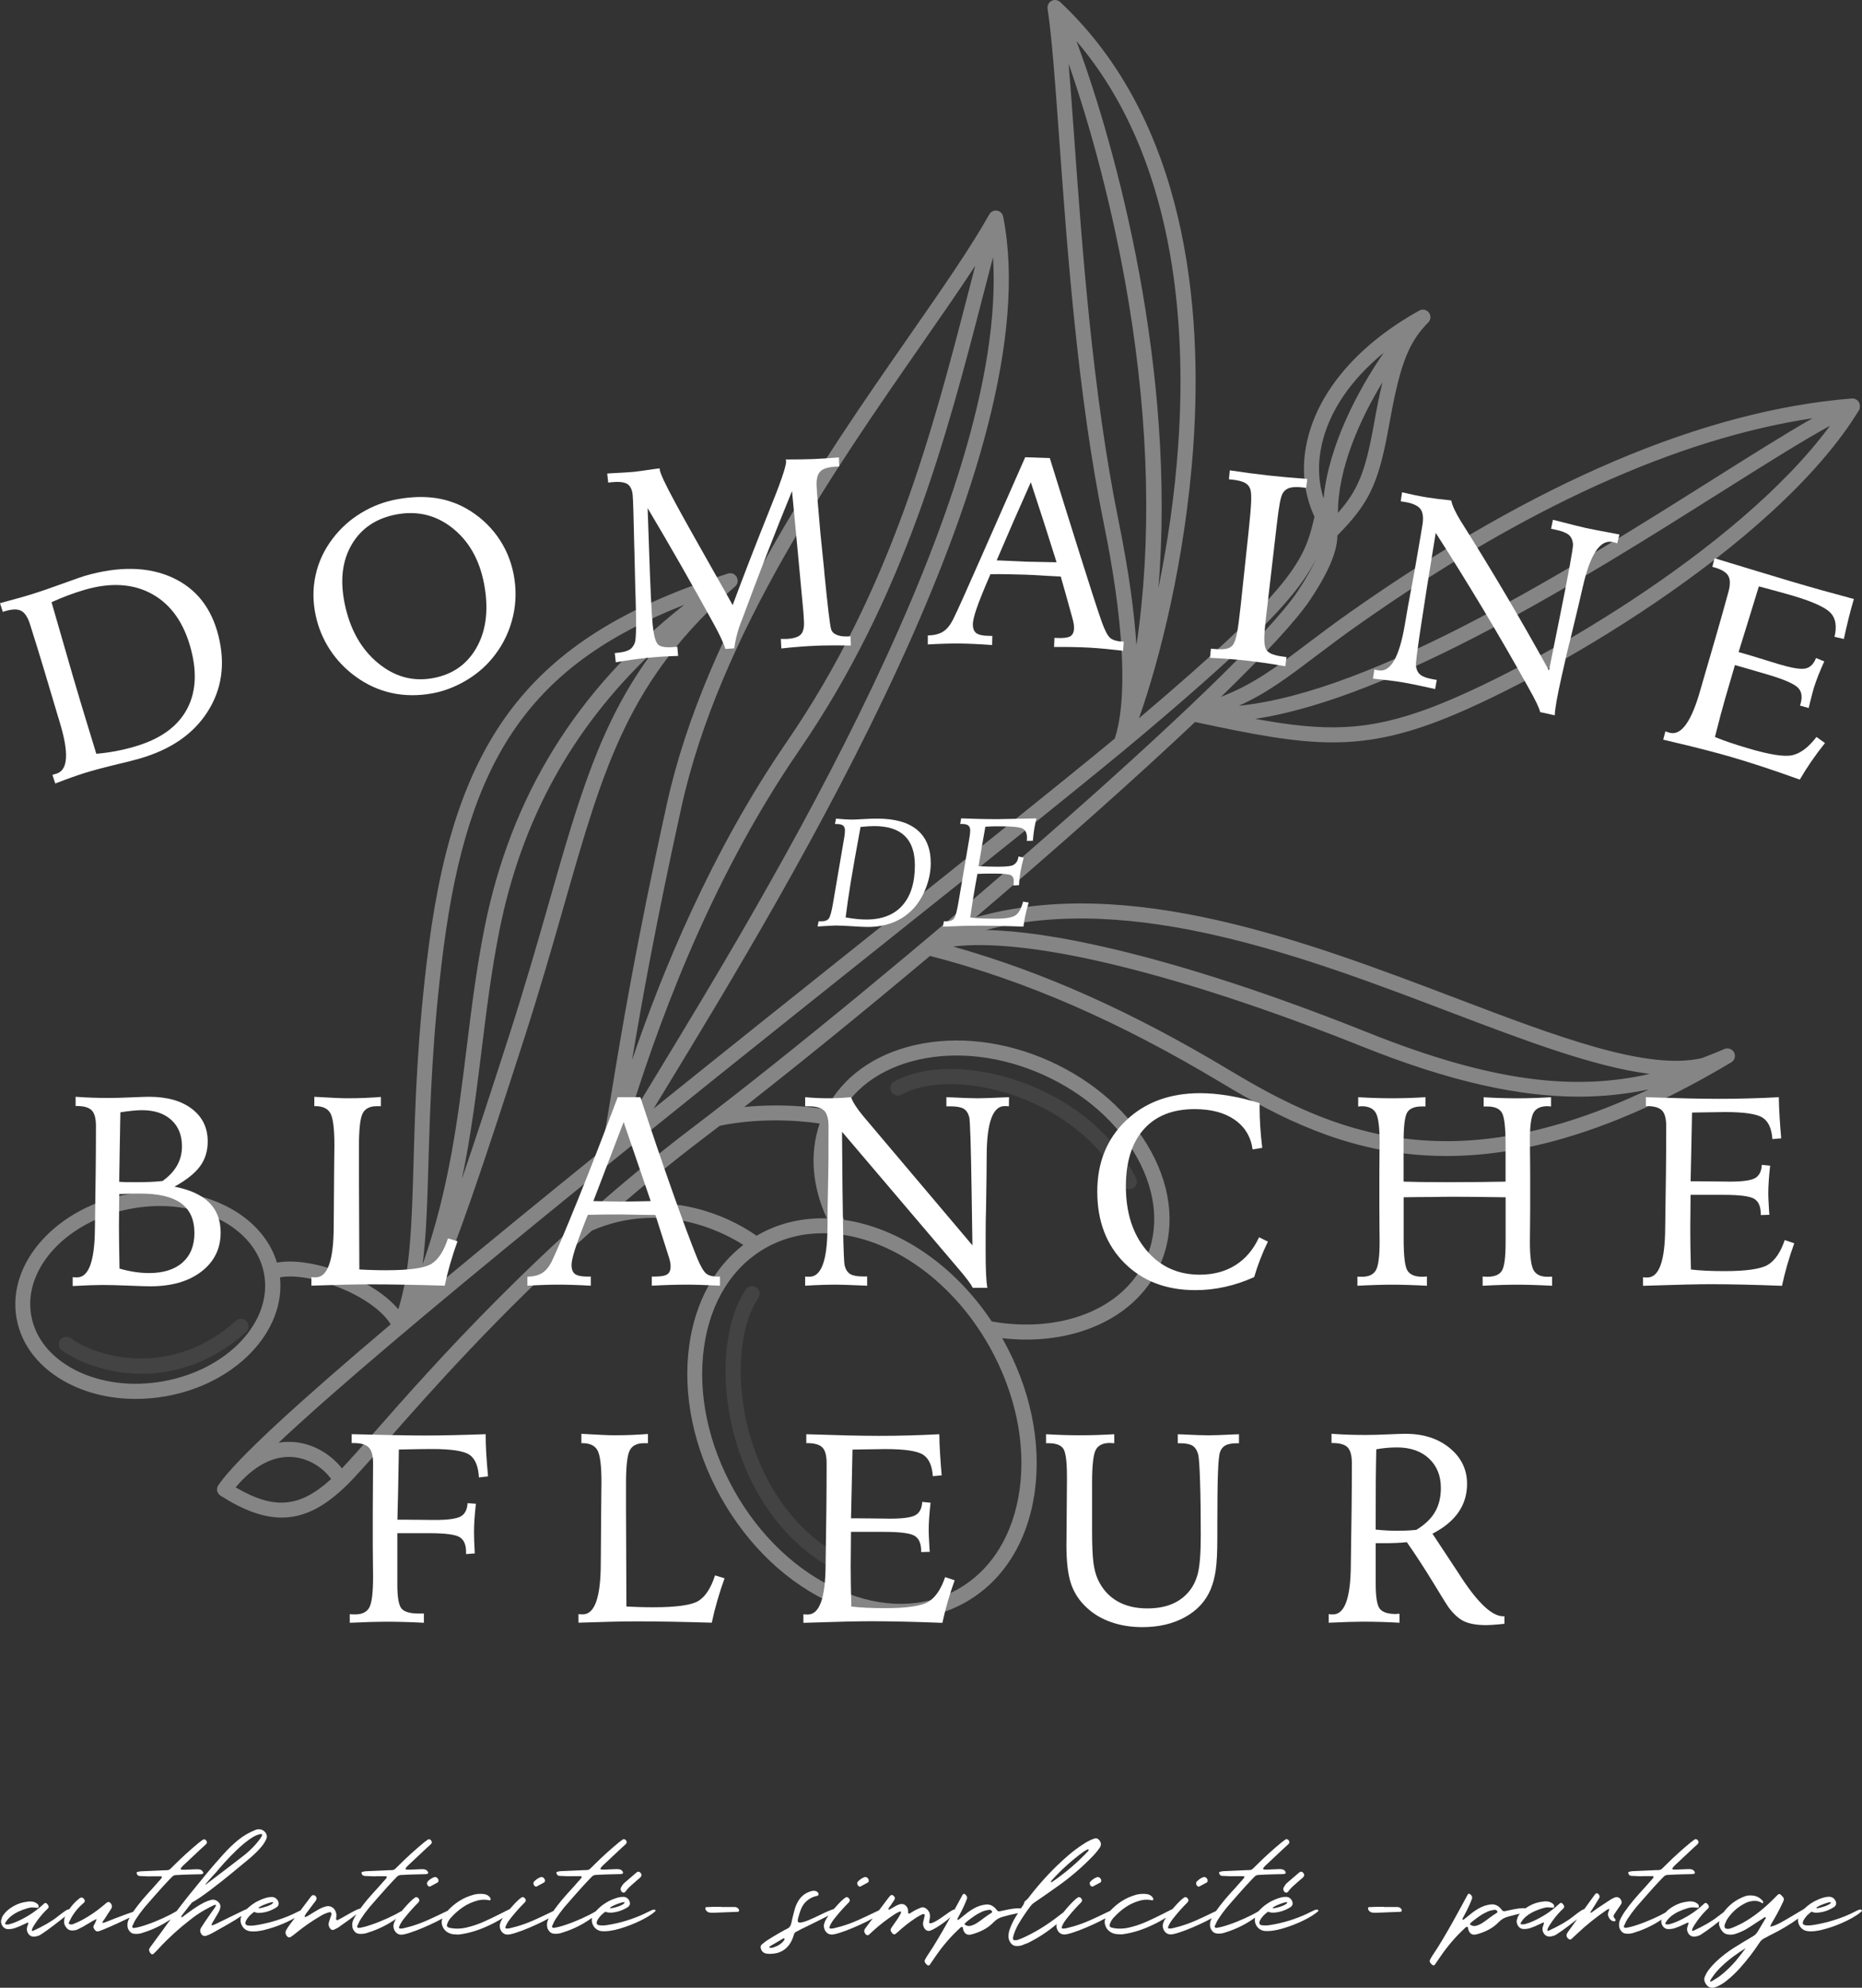 <svg xmlns:inkscape="http://www.inkscape.org/namespaces/inkscape" xmlns:sodipodi="http://sodipodi.sourceforge.net/DTD/sodipodi-0.dtd" xmlns="http://www.w3.org/2000/svg" xmlns:svg="http://www.w3.org/2000/svg" x="0px" y="0px" viewBox="0 0 508.264 542.557" xml:space="preserve" id="svg138" sodipodi:docname="1af0844ec5d784b2e9786ffdacd74559.svg" width="508.264" height="542.557"><rect x="0" y="0" width="508.264" height="542.557" fill="#333333" stroke="none"/><defs id="defs142"></defs><style type="text/css" id="style2">	.st0{opacity:0.4;}	.st1{fill:#FFFFFF;}	.st2{opacity:0.2;fill:#FFFFFF;}</style><g id="Calque_2" transform="translate(-14.3,-8.136)"></g><g id="Layer_1" transform="translate(-14.3,-8.136)">	<g class="st0" id="g13">		<path class="st1" d="m 521.93,119.44 c 0.04,-0.15 0.06,-0.31 0.06,-0.47 0,-0.01 0,-0.02 0,-0.03 0,-0.16 -0.03,-0.33 -0.07,-0.49 -0.01,-0.05 -0.03,-0.09 -0.04,-0.14 -0.02,-0.06 -0.03,-0.12 -0.06,-0.18 -0.03,-0.06 -0.07,-0.12 -0.1,-0.18 -0.01,-0.03 -0.02,-0.06 -0.04,-0.08 -0.01,-0.01 -0.02,-0.02 -0.03,-0.04 -0.09,-0.14 -0.2,-0.28 -0.32,-0.39 -0.02,-0.02 -0.04,-0.03 -0.05,-0.04 -0.11,-0.09 -0.23,-0.18 -0.35,-0.24 -0.04,-0.02 -0.08,-0.05 -0.13,-0.07 -0.13,-0.06 -0.27,-0.11 -0.41,-0.14 -0.02,0 -0.04,-0.01 -0.06,-0.02 -0.17,-0.03 -0.34,-0.04 -0.51,-0.03 -0.02,0 -0.03,0 -0.05,0 -40.45,3.27 -86.43,22.83 -136.64,58.12 -4.77,3.35 -8.77,6.38 -12.3,9.04 -8.25,6.24 -14.32,10.81 -23.24,14.28 11.8,-11.44 20.54,-20.79 24.34,-26.49 5.65,-8.47 7.42,-13.81 7.43,-17.55 8.25,-8.44 11.12,-13.42 13.99,-29.46 2.88,-16.06 4.95,-22.81 10.81,-28.68 0.72,-0.73 0.8,-1.88 0.19,-2.69 -0.62,-0.82 -1.75,-1.06 -2.64,-0.56 -16.6,9.24 -27.47,21.86 -30.59,35.52 -1.67,7.31 -0.97,14.38 1.99,20.75 -2.75,11.9 -5.24,18.85 -47.92,55.02 5.43,-15.25 12.7,-43.05 14.86,-74.53 C 342.61,92.44 338.38,41.23 303.71,8.71 303.7,8.7 303.7,8.7 303.69,8.69 c 0,0 0,0 0,0 0,0 0,0 0,0 -0.14,-0.13 -0.31,-0.24 -0.48,-0.32 -0.03,-0.02 -0.06,-0.03 -0.09,-0.05 -0.17,-0.08 -0.35,-0.13 -0.53,-0.16 -0.03,0 -0.05,0 -0.08,-0.01 -0.17,-0.02 -0.34,-0.02 -0.52,0.01 -0.03,0 -0.05,0 -0.08,0.01 -0.15,0.03 -0.3,0.07 -0.45,0.13 -0.03,0.01 -0.06,0.03 -0.08,0.05 -0.02,0.01 -0.03,0.01 -0.05,0.02 -0.02,0.01 -0.04,0.03 -0.06,0.05 -0.16,0.09 -0.3,0.19 -0.43,0.32 -0.01,0.01 -0.02,0.02 -0.03,0.03 -0.13,0.13 -0.23,0.29 -0.32,0.45 -0.02,0.04 -0.04,0.07 -0.06,0.11 -0.08,0.17 -0.14,0.34 -0.17,0.52 0,0.02 0,0.04 -0.01,0.06 -0.02,0.17 -0.02,0.35 0,0.52 0,0.02 0,0.05 0,0.07 1.19,7.79 2.12,20.74 3.2,35.73 2.12,29.47 5.03,69.84 12.18,104.94 5.36,26.33 5.49,41.7 4.65,49.96 -0.41,4.02 -1.07,6.77 -1.69,8.6 -14.55,12.04 -38.39,31.06 -65.45,52.65 -19.48,15.54 -40.21,32.07 -60.41,48.33 0.96,-1.58 1.96,-3.22 2.99,-4.91 34.2,-56.21 105.36,-173.16 92.41,-238.55 0,-0.02 -0.02,-0.04 -0.02,-0.06 -0.04,-0.17 -0.1,-0.34 -0.18,-0.5 -0.01,-0.01 -0.01,-0.03 -0.02,-0.04 -0.09,-0.16 -0.2,-0.3 -0.33,-0.43 -0.03,-0.03 -0.06,-0.06 -0.09,-0.08 -0.14,-0.12 -0.28,-0.24 -0.45,-0.32 0,0 0,0 0,0 -0.12,-0.06 -0.25,-0.11 -0.38,-0.15 -0.05,-0.01 -0.1,-0.02 -0.15,-0.03 -0.02,0 -0.04,-0.02 -0.07,-0.02 -0.02,0 -0.04,0 -0.06,0 -0.19,-0.02 -0.38,-0.03 -0.56,0 -0.01,0 -0.02,0.01 -0.03,0.01 -0.18,0.03 -0.34,0.08 -0.5,0.16 -0.03,0.01 -0.06,0.03 -0.09,0.04 -0.16,0.08 -0.32,0.19 -0.45,0.31 -0.02,0.02 -0.03,0.04 -0.05,0.06 -0.12,0.12 -0.23,0.26 -0.32,0.41 -0.01,0.02 -0.03,0.03 -0.04,0.05 -5.11,9.12 -12.93,20.36 -21.98,33.38 -23.43,33.7 -55.52,79.86 -66.01,127.47 -8.57,38.9 -12.51,62.94 -15.12,78.84 -1.06,6.46 -1.9,11.59 -2.75,15.9 -15.75,12.74 -30.91,25.13 -44.6,36.51 5.23,-11.48 11.51,-30 23.25,-66.37 4.46,-13.81 7.99,-26.14 11.1,-37.02 11.02,-38.54 17.67,-61.8 46.75,-87.18 0.02,-0.02 0.04,-0.04 0.06,-0.07 0.04,-0.04 0.08,-0.08 0.11,-0.12 0.05,-0.06 0.1,-0.11 0.14,-0.17 0.03,-0.04 0.06,-0.09 0.09,-0.13 0.04,-0.07 0.07,-0.13 0.1,-0.2 0.02,-0.04 0.04,-0.09 0.06,-0.13 0.03,-0.08 0.05,-0.16 0.07,-0.24 0.01,-0.04 0.02,-0.08 0.03,-0.11 0.02,-0.12 0.03,-0.24 0.03,-0.37 0,-0.02 0,-0.05 -0.01,-0.07 0,-0.1 -0.01,-0.2 -0.03,-0.3 -0.01,-0.05 -0.02,-0.09 -0.04,-0.14 -0.02,-0.08 -0.04,-0.15 -0.07,-0.23 -0.02,-0.05 -0.04,-0.1 -0.07,-0.15 -0.02,-0.04 -0.04,-0.09 -0.06,-0.13 -0.02,-0.03 -0.04,-0.05 -0.05,-0.08 -0.01,-0.02 -0.02,-0.05 -0.04,-0.07 -0.02,-0.02 -0.04,-0.04 -0.05,-0.06 -0.05,-0.06 -0.1,-0.13 -0.15,-0.18 -0.04,-0.04 -0.07,-0.08 -0.11,-0.11 -0.06,-0.05 -0.12,-0.1 -0.18,-0.15 -0.04,-0.03 -0.08,-0.06 -0.12,-0.09 -0.08,-0.05 -0.16,-0.09 -0.24,-0.13 -0.03,-0.01 -0.06,-0.03 -0.09,-0.04 -0.11,-0.05 -0.23,-0.08 -0.35,-0.1 -0.04,-0.01 -0.08,-0.01 -0.11,-0.01 -0.09,-0.01 -0.17,-0.02 -0.26,-0.02 -0.05,0 -0.1,0 -0.15,0.01 -0.08,0 -0.15,0.01 -0.22,0.02 -0.05,0.01 -0.11,0.02 -0.16,0.04 -0.04,0.01 -0.08,0.01 -0.12,0.03 -52.66,16.75 -74.02,43.31 -81.63,101.52 -3.17,24.28 -3.73,43.65 -4.17,59.2 -0.49,17.05 -0.87,29.57 -4.16,40.09 -7.06,-8.45 -24.11,-14.48 -33.13,-12.73 -4.15,-13.76 -21.46,-22.1 -40.11,-18.82 -19.77,3.48 -33.66,18.72 -30.98,33.96 1.32,7.49 6.36,13.83 14.19,17.85 5.42,2.78 11.74,4.21 18.34,4.21 2.7,0 5.45,-0.24 8.2,-0.72 19.11,-3.37 32.73,-17.72 31.19,-32.45 8.12,-1.6 25.34,4.86 30.22,12.81 -24.47,20.68 -42.3,36.86 -47.05,43.91 -0.03,0.05 -0.05,0.1 -0.08,0.14 -0.03,0.06 -0.07,0.12 -0.1,0.18 -0.03,0.06 -0.04,0.12 -0.06,0.18 -0.02,0.07 -0.05,0.14 -0.06,0.21 -0.01,0.06 -0.02,0.12 -0.03,0.18 -0.01,0.07 -0.02,0.14 -0.02,0.22 0,0.06 0,0.12 0.01,0.18 0.01,0.07 0.01,0.15 0.02,0.22 0,0.02 0,0.04 0.01,0.06 0.01,0.04 0.03,0.08 0.04,0.11 0.02,0.07 0.04,0.14 0.07,0.21 0.02,0.06 0.05,0.11 0.08,0.16 0.03,0.07 0.07,0.13 0.11,0.19 0.03,0.05 0.07,0.1 0.11,0.15 0.04,0.06 0.09,0.11 0.14,0.16 0.05,0.05 0.1,0.1 0.15,0.14 0.03,0.03 0.06,0.06 0.09,0.09 0.01,0.01 0.03,0.01 0.05,0.02 0.03,0.02 0.05,0.05 0.08,0.07 6.25,3.97 11.64,5.97 16.7,5.97 6.05,0 11.63,-2.87 17.59,-8.67 2.5,-2.43 6.04,-6.45 10.93,-12.01 11.62,-13.2 30.6,-34.76 56.16,-57.66 18.9,-8.14 35.24,0.06 41.32,3.91 -7.95,6.15 -13.13,15.67 -14.76,27.36 -1.88,13.47 1.19,28.23 8.64,41.56 7.45,13.33 18.42,23.68 30.88,29.13 6.17,2.7 12.35,4.05 18.27,4.05 6.21,0 12.13,-1.49 17.45,-4.46 10.38,-5.8 17.15,-16.53 19.06,-30.21 1.88,-13.47 -1.19,-28.23 -8.64,-41.56 -0.08,-0.14 -0.16,-0.27 -0.24,-0.41 2.21,0.25 4.39,0.39 6.54,0.39 16.37,0 30.63,-7.23 36.46,-20.19 4.27,-9.51 3.43,-20.59 -2.38,-31.2 -5.7,-10.42 -15.54,-19.17 -27.7,-24.64 -12.16,-5.46 -25.24,-7 -36.82,-4.34 -11.17,2.57 -19.69,8.76 -24.19,17.5 -5.57,-0.92 -13.75,-1.48 -22.33,-0.61 15.22,-11.9 32.87,-26.26 50.72,-41.25 26.23,6.8 51.67,17.89 79.8,34.8 15.59,9.38 33.06,18.25 55.1,19.63 2.01,0.13 4.03,0.19 6.07,0.19 23.29,0 48.61,-8.28 77.14,-25.21 0.21,-0.12 0.42,-0.24 0.62,-0.37 0.02,-0.01 0.03,-0.02 0.05,-0.03 0.06,-0.04 0.11,-0.08 0.17,-0.13 0.05,-0.04 0.1,-0.08 0.15,-0.13 0.05,-0.05 0.09,-0.1 0.13,-0.15 0.04,-0.05 0.09,-0.1 0.13,-0.16 0.04,-0.05 0.06,-0.11 0.09,-0.16 0.03,-0.06 0.07,-0.12 0.09,-0.18 0.02,-0.06 0.04,-0.12 0.06,-0.18 0.02,-0.06 0.04,-0.13 0.06,-0.19 0.01,-0.06 0.02,-0.13 0.03,-0.19 0.01,-0.07 0.02,-0.13 0.02,-0.2 0,-0.06 -0.01,-0.13 -0.01,-0.19 -0.01,-0.07 -0.01,-0.14 -0.02,-0.21 -0.01,-0.06 -0.03,-0.12 -0.04,-0.17 -0.02,-0.07 -0.04,-0.15 -0.07,-0.22 -0.01,-0.02 -0.01,-0.04 -0.02,-0.05 -0.02,-0.04 -0.04,-0.08 -0.06,-0.12 -0.02,-0.05 -0.04,-0.1 -0.07,-0.14 -0.01,-0.02 -0.03,-0.04 -0.04,-0.05 -0.04,-0.06 -0.08,-0.11 -0.12,-0.16 -0.04,-0.05 -0.09,-0.11 -0.14,-0.16 -0.04,-0.04 -0.09,-0.08 -0.14,-0.12 -0.06,-0.05 -0.11,-0.09 -0.17,-0.14 -0.05,-0.03 -0.1,-0.06 -0.15,-0.09 -0.07,-0.04 -0.13,-0.07 -0.2,-0.1 -0.05,-0.02 -0.11,-0.04 -0.16,-0.06 -0.07,-0.02 -0.14,-0.05 -0.21,-0.06 -0.06,-0.01 -0.12,-0.02 -0.18,-0.03 -0.07,-0.01 -0.14,-0.02 -0.21,-0.02 -0.06,0 -0.12,0 -0.18,0.01 -0.07,0 -0.14,0.01 -0.22,0.02 -0.06,0.01 -0.12,0.03 -0.17,0.04 -0.07,0.02 -0.15,0.04 -0.22,0.07 -0.02,0.01 -0.04,0.01 -0.06,0.02 -2.07,0.89 -4.12,1.72 -6.17,2.49 -14.95,3.47 -39.51,-5.86 -67.4,-16.47 -40.19,-15.28 -89.09,-33.86 -130.83,-21.95 21.81,-18.59 43.13,-37.48 59.9,-53.32 15.63,3.34 26.93,5.56 37.56,5.56 9.17,0 17.85,-1.65 28.4,-5.64 27.87,-10.55 92.38,-47.48 115.27,-85.04 0,-0.01 0.01,-0.01 0.01,-0.02 0.01,-0.01 0.01,-0.02 0.02,-0.03 0.01,-0.01 0.01,-0.03 0.02,-0.04 0.08,-0.13 0.13,-0.27 0.18,-0.42 -0.07,-0.05 -0.06,-0.1 -0.05,-0.14 z M 58.77,385.17 c -8.59,1.52 -17.1,0.42 -23.94,-3.09 -6.65,-3.41 -10.92,-8.7 -12.01,-14.9 -2.29,-13.01 10.11,-26.11 27.64,-29.2 17.53,-3.09 33.66,4.98 35.95,17.99 2.29,13.02 -10.11,26.11 -27.64,29.2 z M 373.31,187.35 c 3.5,-2.65 7.47,-5.65 12.19,-8.96 45.06,-31.67 86.56,-50.5 123.54,-56.09 -7.38,4.22 -16.66,10.06 -27.44,16.85 -37.12,23.39 -91.85,57.87 -129.12,61.62 7.6,-3.42 13.35,-7.76 20.83,-13.42 z m 6.2,-39.23 c 0,-12.06 5.93,-25.38 12.15,-35.62 -0.81,3.35 -1.57,7.17 -2.36,11.62 -2.33,12.97 -4.39,17.89 -9.79,24 z m -4.38,-18.77 c 2.06,-9.03 7.94,-17.61 16.89,-24.94 -7.02,10.16 -15.1,25.42 -16.43,39.8 -1.47,-4.67 -1.64,-9.69 -0.46,-14.86 z m -39.2,0.04 c -0.96,14.03 -3,27.42 -5.42,39.26 4.88,-59.34 -11.31,-119.57 -22.37,-149.29 26.81,31.44 30.09,76.51 27.79,110.03 z m -16.29,20.96 c -7.1,-34.84 -9.99,-75.05 -12.1,-104.41 -0.55,-7.62 -1.04,-14.46 -1.54,-20.4 5.7,16.3 12.11,39.29 16.36,64.92 5.63,33.95 6.32,65.91 2.15,93.8 -0.57,-8.78 -2.02,-19.88 -4.87,-33.91 z M 192.18,303.66 c -2.36,3.89 -4.55,7.48 -6.54,10.78 7.24,-23.52 21.3,-64.35 46.79,-101.47 29.04,-42.28 40.36,-86.05 50.34,-124.66 0.88,-3.4 1.73,-6.7 2.59,-9.96 4.14,65.35 -61.01,172.43 -93.18,225.31 z m 8.14,-75.28 c 10.31,-46.81 42.14,-92.58 65.37,-126 5.5,-7.91 10.54,-15.16 14.82,-21.71 -0.57,2.18 -1.13,4.37 -1.71,6.61 -9.9,38.28 -21.12,81.68 -49.75,123.36 -20.77,30.24 -34.02,62.84 -42.21,86.8 2.59,-15.57 6.49,-37.36 13.48,-69.06 z m -36.1,25.85 c -3.1,10.85 -6.62,23.14 -11.05,36.89 -5.23,16.19 -9.35,28.79 -12.78,38.79 2.52,-12.04 3.96,-23.73 5.38,-35.22 1.3,-10.56 2.65,-21.48 4.81,-32.37 6,-30.22 19.8,-55.37 41.91,-76.26 -14.24,19.11 -20.07,39.48 -28.27,68.17 z m -28.82,12.49 c 6.78,-51.88 23.86,-77.06 65.67,-93.5 -29.48,23.27 -47.38,52.28 -54.54,88.3 -2.19,11.04 -3.55,22.03 -4.86,32.67 -2.33,18.94 -4.75,38.41 -12,59.06 1.01,-8.1 1.28,-17.2 1.58,-27.74 0.46,-15.47 1.01,-34.71 4.15,-58.79 z M 78.62,414.11 c 4.92,-5.87 10.31,-8.73 15.68,-8.26 4.65,0.4 8.41,3.18 10.39,5.99 -8.56,7.81 -15.5,8.45 -26.07,2.27 z m 37.96,-15.15 c -3.63,4.12 -6.65,7.56 -8.95,9.97 -2.68,-3.44 -7.33,-6.69 -12.99,-7.18 -1.28,-0.11 -2.72,-0.09 -4.28,0.16 31.12,-29.27 107.1,-89.88 165.31,-136.32 30.92,-24.66 57.62,-45.97 71.14,-57.4 31.55,-26.68 42.12,-38.03 46.79,-47.61 -1.04,2.37 -2.66,5.31 -5.11,8.99 -15.29,22.94 -112.22,106.12 -164.99,146.22 -41.41,31.47 -71.01,65.1 -86.92,83.17 z m 176.03,15.83 c -1.73,12.37 -7.76,22.03 -16.99,27.19 -9.23,5.16 -20.61,5.24 -32.06,0.23 -11.64,-5.1 -21.92,-14.82 -28.93,-27.37 -7.02,-12.55 -9.92,-26.4 -8.16,-38.98 1.73,-12.37 7.76,-22.03 16.99,-27.19 4.76,-2.66 10.01,-3.92 15.44,-3.92 16.54,0 34.73,11.69 45.56,31.06 7.01,12.55 9.91,26.39 8.15,38.98 z M 264.83,297.41 c 10.71,-2.46 22.86,-1.01 34.21,4.08 11.35,5.1 20.51,13.21 25.78,22.86 5.17,9.45 5.96,19.23 2.23,27.54 -6.21,13.83 -23.51,20.2 -42.04,16.94 -10.38,-15.61 -25.49,-25.57 -40.26,-27.72 -4.74,-8.93 -5.78,-18.62 -1.99,-27.07 3.73,-8.31 11.57,-14.21 22.07,-16.63 z m -26.78,17.39 c -2.87,8.26 -1.97,17.35 1.95,25.89 -6.51,-0.19 -12.84,1.19 -18.55,4.38 -0.21,0.12 -0.4,0.25 -0.61,0.37 -9.43,-6.58 -23.08,-10.93 -37.58,-7.94 7.13,-6.14 14.71,-12.33 22.74,-18.43 1.55,-1.18 3.15,-2.4 4.77,-3.65 9.98,-2.08 20.41,-1.64 27.28,-0.62 z m 111.98,-14.49 c -26.58,-15.98 -50.81,-26.83 -75.57,-33.82 9.82,-1.19 24.06,0.32 41.9,4.48 25.43,5.94 51.93,15.66 69.68,22.78 24.4,9.77 43.14,13.72 59.18,13.72 6.79,0 13.09,-0.71 19.14,-1.98 -54.16,25.64 -86.18,11.74 -114.33,-5.18 z m 59.88,-16 c 20.72,7.88 39.65,15.07 54.71,16.95 -19.99,4.54 -42.36,2.56 -77.05,-11.34 -17.89,-7.17 -44.6,-16.97 -70.28,-22.96 -13.38,-3.13 -24.68,-4.78 -33.84,-4.98 40.1,-10.5 87.46,7.5 126.46,22.33 z m -4.96,-83.05 c -17.41,6.59 -29.13,6.55 -48,3.09 38.12,-5.8 90.73,-38.94 126.85,-61.71 11.72,-7.39 22.24,-14.02 30.03,-18.3 -25.33,34.44 -83.06,67.14 -108.88,76.92 z" id="path5"></path>		<path class="st2" d="m 78.71,368.63 c -16.62,15.01 -36.5,10.88 -45.12,4.76 -0.93,-0.66 -2.21,-0.44 -2.87,0.49 -0.66,0.93 -0.44,2.21 0.49,2.87 4.16,2.95 11.87,6.17 21.06,6.33 0.23,0 0.47,0.01 0.71,0.01 7.41,0 18.14,-2.05 28.5,-11.39 0.84,-0.76 0.91,-2.06 0.15,-2.91 -0.76,-0.85 -2.07,-0.92 -2.92,-0.16 z" id="path7"></path>		<path class="st2" d="m 243.76,432.88 c -17.09,-9.58 -23.34,-26.63 -25.55,-35.95 -3.14,-13.28 -1.9,-27.15 3.09,-34.52 0.64,-0.94 0.39,-2.22 -0.55,-2.86 -0.94,-0.64 -2.22,-0.39 -2.86,0.55 -5.69,8.39 -7.14,23.22 -3.69,37.78 2.36,9.97 9.07,28.25 27.54,38.59 0.32,0.18 0.66,0.26 1,0.26 0.72,0 1.42,-0.38 1.8,-1.05 0.56,-0.99 0.21,-2.24 -0.78,-2.8 z" id="path9"></path>		<path class="st2" d="m 260.4,306.91 c 6.68,-3.67 17.69,-3.83 28.72,-0.42 14.23,4.39 25.75,13.55 31.62,25.13 0.36,0.72 1.09,1.13 1.84,1.13 0.31,0 0.63,-0.07 0.93,-0.22 1.01,-0.51 1.42,-1.75 0.91,-2.77 -6.37,-12.57 -18.79,-22.48 -34.08,-27.2 -12.25,-3.78 -24.18,-3.5 -31.92,0.75 -1,0.55 -1.36,1.8 -0.81,2.79 0.55,0.99 1.8,1.36 2.79,0.81 z" id="path11"></path>	</g>	<g id="g107">		<g id="g43">			<g id="g17">				<path class="st1" d="m 29.38,221.99 c -0.26,-0.79 -0.51,-1.58 -0.77,-2.37 0.14,-0.05 0.3,-0.09 0.46,-0.13 0.17,-0.04 0.41,-0.11 0.71,-0.21 3.13,-1.01 3.38,-5.76 0.74,-14.28 -0.66,-2.16 -1.17,-3.85 -1.52,-5.08 -0.92,-3.07 -1.83,-6.13 -2.74,-9.19 -0.6,-1.98 -1.19,-3.91 -1.76,-5.78 -0.58,-1.87 -1.25,-4.01 -2.01,-6.42 -0.62,-1.97 -1.45,-3.21 -2.49,-3.71 -1.04,-0.5 -2.59,-0.43 -4.63,0.23 -0.1,0.03 -0.2,0.06 -0.3,0.1 -0.26,-0.79 -0.51,-1.58 -0.77,-2.37 1.67,-0.47 3.23,-0.9 4.66,-1.29 1.43,-0.39 2.63,-0.73 3.58,-1.03 2.76,-0.86 5.77,-1.89 9.05,-3.09 3.28,-1.2 5.21,-1.86 5.79,-2.03 9.39,-2.74 17.43,-2.54 23.96,0.44 6.54,2.99 10.7,8.33 12.59,15.91 1.95,7.79 0.89,14.71 -3.01,20.78 -3.91,6.08 -10.05,10.27 -18.53,12.73 -1.25,0.37 -3.56,0.94 -6.92,1.75 -3.36,0.81 -6.06,1.55 -8.11,2.19 -0.96,0.3 -2.13,0.69 -3.51,1.18 -1.36,0.49 -2.85,1.04 -4.47,1.67 z m 11.21,-8.11 c 1.84,-0.16 3.62,-0.4 5.35,-0.73 1.72,-0.33 3.43,-0.73 5.11,-1.23 6.69,-1.95 11.34,-5.14 13.99,-9.69 2.65,-4.55 3.15,-10.14 1.41,-16.79 C 64.6,178.35 61.14,173.3 56,170.38 c -5.13,-2.92 -11.38,-3.37 -18.61,-1.25 -1.48,0.44 -2.97,0.93 -4.47,1.49 -1.5,0.56 -3.02,1.19 -4.55,1.89 2.41,8.41 4.32,15.04 5.74,19.89 1.42,4.84 2.62,8.87 3.61,12.09 0.96,3.13 1.92,6.26 2.87,9.39 z" id="path15"></path>			</g>			<g id="g21">				<path class="st1" d="m 122.82,144.39 c 3.91,-0.7 7.5,-0.78 10.74,-0.26 3.25,0.52 6.28,1.67 9.1,3.45 3.38,2.15 6.09,4.84 8.16,8.06 2.07,3.22 3.36,6.78 3.92,10.65 0.57,3.95 0.3,7.8 -0.79,11.56 -1.08,3.75 -2.89,7.13 -5.41,10.12 -2.02,2.41 -4.46,4.44 -7.35,6.1 -2.89,1.66 -5.86,2.77 -8.94,3.33 -3.85,0.69 -7.51,0.66 -11.02,-0.11 -3.51,-0.76 -6.78,-2.25 -9.84,-4.47 -2.79,-2.03 -5.13,-4.46 -7,-7.3 -1.87,-2.85 -3.19,-5.98 -3.92,-9.41 -0.8,-3.72 -0.82,-7.38 -0.02,-11 0.79,-3.62 2.36,-6.98 4.73,-10.06 2.13,-2.79 4.73,-5.11 7.77,-6.94 3.05,-1.85 6.34,-3.09 9.87,-3.72 z m 23.84,24.39 c -1.07,-6.91 -3.83,-12.3 -8.36,-16.11 -4.53,-3.81 -9.77,-5.2 -15.61,-4.15 -5.61,1.01 -9.75,3.77 -12.36,8.21 -2.62,4.44 -3.24,9.82 -1.95,16.14 1.44,7.02 4.47,12.39 9.02,16.18 4.55,3.78 9.51,5.17 14.97,4.2 5.27,-0.94 9.19,-3.59 11.82,-8.02 2.63,-4.45 3.48,-9.92 2.47,-16.45 z" id="path19"></path>			</g>			<g id="g25">				<path class="st1" d="m 214.29,173.31 c 3.02,-8.12 6.15,-16.21 9.39,-24.29 0.13,-0.33 0.27,-0.67 0.4,-1 3.22,-7.95 4.87,-12.63 4.8,-14.05 0,-0.05 -0.02,-0.12 -0.05,-0.21 -0.03,-0.1 -0.05,-0.17 -0.05,-0.21 1.54,0 2.92,-0.01 4.15,-0.03 1.23,-0.02 2.33,-0.05 3.29,-0.08 0.91,-0.04 1.96,-0.1 3.15,-0.17 1.19,-0.08 2.5,-0.18 3.93,-0.29 0.03,0.83 0.05,1.66 0.08,2.49 -0.16,0 -0.31,0.01 -0.47,0.01 -2.25,0.07 -3.79,0.49 -4.6,1.24 -0.81,0.75 -1.18,2.05 -1.11,3.9 0.03,0.72 0.14,2.33 0.34,4.82 0.2,2.5 0.43,5.2 0.69,8.09 0.34,3.37 0.69,6.73 1.03,10.1 0.02,0.32 0.05,0.65 0.07,0.97 0.89,8.96 1.48,14.03 1.82,15.2 0.17,0.69 0.64,1.22 1.42,1.57 0.77,0.36 1.77,0.52 2.99,0.48 0.31,-0.01 0.61,-0.02 0.92,-0.03 0.02,0.84 0.05,1.68 0.07,2.52 -1.93,-0.04 -3.72,-0.05 -5.38,-0.04 -1.66,0.01 -3.03,0.04 -4.12,0.09 -1.29,0.05 -2.73,0.14 -4.33,0.26 -1.6,0.12 -3.32,0.28 -5.14,0.48 -0.05,-0.86 -0.09,-1.73 -0.14,-2.59 0.22,-0.01 0.5,-0.02 0.85,-0.01 0.34,0 0.59,0 0.73,0 1.86,-0.1 3.13,-0.48 3.82,-1.16 0.69,-0.68 1,-1.87 0.92,-3.58 -0.04,-0.79 -0.08,-1.57 -0.14,-2.34 -0.06,-0.77 -0.13,-1.56 -0.22,-2.37 -0.95,-10.31 -1.92,-20.61 -2.91,-30.91 -4.73,11.57 -9.25,23.18 -13.54,34.83 -0.02,0.05 -0.06,0.16 -0.13,0.33 -1.02,2.45 -1.72,5.05 -2.09,7.77 -0.8,0.06 -1.61,0.11 -2.41,0.17 -0.45,-1.46 -1.47,-3.68 -3.08,-6.64 -0.06,-0.1 -0.11,-0.21 -0.17,-0.31 -5.79,-10.56 -11.79,-21.06 -17.99,-31.49 0.09,2.58 0.21,6.12 0.37,10.62 0.37,11.17 0.71,18.16 0.99,20.96 0.01,0.12 0.02,0.24 0.04,0.36 0.3,3.04 0.83,4.84 1.58,5.41 0.76,0.57 2.21,0.75 4.35,0.55 0.26,-0.02 0.51,-0.05 0.77,-0.07 0.08,0.84 0.15,1.68 0.23,2.51 -1.59,0.05 -3.11,0.12 -4.56,0.21 -1.45,0.1 -2.86,0.21 -4.22,0.35 -0.97,0.1 -2.18,0.25 -3.62,0.45 -1.44,0.2 -2.98,0.44 -4.62,0.72 -0.09,-0.84 -0.19,-1.67 -0.28,-2.51 0.34,-0.04 0.68,-0.08 1.02,-0.11 1.39,-0.15 2.4,-0.43 3.05,-0.84 0.65,-0.41 1.12,-1.05 1.42,-1.93 0.36,-1.03 0.42,-5.05 0.2,-12.06 -0.07,-1.93 -0.12,-3.46 -0.13,-4.59 -0.07,-2.92 -0.14,-5.83 -0.21,-8.75 0,-0.04 -0.01,-0.07 -0.01,-0.11 -0.19,-8.65 -0.33,-13.57 -0.45,-14.74 -0.15,-1.51 -0.65,-2.52 -1.5,-3.04 -0.85,-0.52 -2.37,-0.67 -4.56,-0.43 -0.21,0.02 -0.41,0.04 -0.62,0.07 -0.09,-0.82 -0.18,-1.65 -0.27,-2.47 0.21,-0.02 0.55,-0.05 1.01,-0.07 3.02,-0.16 5.12,-0.28 6.32,-0.4 0.91,-0.09 2.62,-0.33 5.15,-0.71 0.8,-0.12 1.4,-0.2 1.82,-0.24 0.01,0.07 0.01,0.14 0.02,0.22 0.16,2.14 5.59,11.75 15.42,29.12 1.53,2.64 3.02,5.32 4.5,8 z" id="path23"></path>			</g>			<g id="g29">				<path class="st1" d="m 294.15,132.94 c 2.24,0.07 4.47,0.14 6.71,0.23 3.01,9.67 5.76,18.53 8.3,26.56 2.53,8.03 4.46,14.08 5.88,18.14 0.85,2.34 1.61,3.8 2.28,4.37 0.67,0.57 1.67,0.9 2.99,0.99 0.24,0.02 0.49,0.03 0.73,0.05 -0.06,0.83 -0.11,1.65 -0.17,2.48 -1.89,-0.22 -3.62,-0.4 -5.19,-0.55 -1.57,-0.14 -2.89,-0.24 -3.96,-0.3 -1.36,-0.07 -2.86,-0.13 -4.5,-0.16 -1.63,-0.03 -3.37,-0.04 -5.2,-0.02 0.04,-0.83 0.07,-1.66 0.11,-2.49 0.23,0.01 0.46,0.02 0.69,0.03 1.74,0.08 2.93,-0.07 3.59,-0.43 0.65,-0.37 1.01,-1.08 1.06,-2.14 0.02,-0.38 -0.01,-0.81 -0.08,-1.29 -0.08,-0.47 -0.21,-1.04 -0.4,-1.7 -1.03,-3.74 -2.07,-7.48 -3.14,-11.21 -0.95,-0.04 -2.25,-0.11 -3.89,-0.2 -2.99,-0.19 -4.92,-0.28 -5.77,-0.31 -1.7,-0.05 -3.31,-0.09 -4.82,-0.12 -1.51,-0.03 -3.08,-0.03 -4.71,-0.01 -1.86,4.28 -3.11,7.4 -3.78,9.37 -0.67,1.97 -1.01,3.37 -1.02,4.21 -0.02,1.18 0.29,2.01 0.92,2.49 0.63,0.48 1.76,0.73 3.4,0.76 0.33,0.01 0.66,0.01 0.99,0.02 -0.02,0.83 -0.03,1.66 -0.05,2.49 -1.78,-0.13 -3.44,-0.23 -4.99,-0.3 -1.55,-0.07 -2.93,-0.11 -4.15,-0.12 -0.98,-0.01 -2.2,0 -3.66,0.05 -1.46,0.04 -3.05,0.11 -4.76,0.21 0,-0.82 0,-1.64 0,-2.45 1.74,-0.05 3.11,-0.39 4.13,-1.03 1.02,-0.63 1.91,-1.7 2.69,-3.18 1.4,-2.8 3.88,-8.42 7.59,-16.82 3.73,-8.41 7.76,-17.62 12.18,-27.62 z m 1.53,6.83 c -3.18,7.09 -6.29,14.2 -9.32,21.32 0.48,0.01 1.17,0.04 2.07,0.08 2.84,0.14 4.77,0.24 5.8,0.27 1.25,0.04 3.52,0.07 6.82,0.14 0.73,0 1.28,0.02 1.66,0.03 -2.28,-7.29 -4.62,-14.57 -7.03,-21.84 z" id="path27"></path>			</g>			<g id="g33">				<path class="st1" d="m 349.99,136.52 c 1.8,0.27 3.6,0.53 5.37,0.76 1.78,0.23 3.53,0.45 5.23,0.64 1.45,0.16 3.07,0.32 4.86,0.48 1.79,0.16 3.68,0.32 5.69,0.47 -0.1,0.81 -0.2,1.62 -0.3,2.43 -0.22,-0.03 -0.44,-0.05 -0.66,-0.08 -1.68,-0.21 -2.96,-0.18 -3.83,0.08 -0.88,0.26 -1.54,0.79 -1.97,1.59 -0.27,0.52 -0.52,1.4 -0.75,2.62 -0.23,1.22 -0.51,3.22 -0.83,5.99 -0.28,2.38 -0.55,4.75 -0.83,7.13 -0.69,5.95 -1.38,11.9 -2.07,17.85 -0.33,2.82 -0.49,4.81 -0.49,5.98 0,1.16 0.12,2.04 0.34,2.62 0.25,0.64 0.76,1.13 1.55,1.49 0.78,0.36 1.92,0.63 3.4,0.81 0.26,0.03 0.51,0.06 0.77,0.1 -0.1,0.84 -0.21,1.67 -0.31,2.51 -2.07,-0.36 -3.99,-0.66 -5.76,-0.92 -1.77,-0.25 -3.24,-0.45 -4.43,-0.58 -1.41,-0.16 -3,-0.3 -4.78,-0.45 -1.78,-0.14 -3.64,-0.26 -5.6,-0.35 0.08,-0.84 0.16,-1.68 0.25,-2.51 0.24,0.02 0.49,0.05 0.73,0.07 1.51,0.15 2.68,0.14 3.51,-0.04 0.83,-0.18 1.44,-0.55 1.82,-1.12 0.41,-0.61 0.76,-1.64 1.05,-3.1 0.29,-1.46 0.64,-4.11 1.06,-7.96 0.2,-1.89 0.4,-3.78 0.6,-5.67 0.5,-4.68 1,-9.35 1.5,-14.03 0.4,-3.76 0.63,-6.44 0.7,-8.04 0.07,-1.6 0.02,-2.72 -0.15,-3.37 -0.22,-0.87 -0.72,-1.53 -1.49,-1.97 -0.77,-0.44 -2.02,-0.75 -3.72,-0.92 -0.23,-0.02 -0.46,-0.05 -0.7,-0.07 0.08,-0.81 0.16,-1.62 0.24,-2.44 z" id="path31"></path>			</g>			<g id="g37">				<path class="st1" d="m 397.02,142.51 c 1.2,0.28 2.36,0.54 3.5,0.78 1.14,0.23 2.26,0.44 3.37,0.62 0.82,0.13 1.79,0.27 2.91,0.41 1.11,0.14 2.32,0.27 3.62,0.4 0.2,0.84 0.52,1.72 0.97,2.66 0.44,0.93 1.02,1.98 1.74,3.13 8.48,13.42 16.47,26.98 23.99,40.63 0.71,-3.58 1.67,-8.34 2.88,-14.25 2.5,-12.42 3.72,-19.13 3.68,-20.13 -0.07,-1.15 -0.45,-2.01 -1.13,-2.61 -0.69,-0.59 -1.91,-1.07 -3.67,-1.44 -0.4,-0.08 -0.79,-0.17 -1.19,-0.25 0.17,-0.81 0.34,-1.62 0.51,-2.44 0.31,0.06 0.77,0.17 1.37,0.33 3.6,0.93 6.13,1.57 7.61,1.9 1.51,0.33 4.15,0.83 7.94,1.53 0.54,0.1 0.95,0.18 1.23,0.25 -0.2,0.8 -0.4,1.61 -0.6,2.41 -0.15,-0.06 -0.31,-0.11 -0.48,-0.17 -0.17,-0.05 -0.42,-0.11 -0.72,-0.18 -3.41,-0.79 -6.12,3.21 -8.13,11.95 -0.52,2.2 -0.92,3.92 -1.2,5.16 -0.75,3.11 -1.5,6.22 -2.24,9.33 -0.36,1.37 -0.71,2.79 -1.05,4.26 -0.34,1.46 -0.8,3.48 -1.37,6.03 -0.63,2.84 -1.09,5.06 -1.37,6.66 -0.28,1.6 -0.45,2.9 -0.5,3.9 -1.33,-0.3 -2.65,-0.59 -3.98,-0.88 -0.2,-1.03 -1.24,-3.23 -3.15,-6.58 -0.09,-0.17 -0.18,-0.33 -0.27,-0.5 -7.84,-14.06 -16.2,-28.01 -25.08,-41.83 -0.05,0.27 -0.09,0.54 -0.14,0.82 -3.62,22.21 -5.38,33.98 -5.26,35.32 0.1,1.14 0.49,1.99 1.16,2.54 0.66,0.55 1.8,0.97 3.43,1.26 0.36,0.06 0.72,0.13 1.09,0.19 -0.15,0.83 -0.3,1.66 -0.45,2.49 -0.36,-0.09 -0.88,-0.21 -1.58,-0.35 -3.35,-0.74 -5.64,-1.2 -6.87,-1.41 -1.18,-0.2 -2.49,-0.39 -3.94,-0.58 -1.45,-0.18 -2.97,-0.35 -4.58,-0.51 0.13,-0.82 0.26,-1.64 0.38,-2.46 0.15,0.02 0.31,0.05 0.49,0.09 0.18,0.04 0.41,0.08 0.71,0.13 3.24,0.51 5.61,-3.61 7.11,-12.4 0.39,-2.23 0.69,-3.97 0.9,-5.23 0.58,-3.15 1.17,-6.29 1.75,-9.44 0.36,-2.04 0.71,-4.02 1.04,-5.95 0.33,-1.93 0.71,-4.14 1.12,-6.63 0.34,-2.04 0.15,-3.52 -0.57,-4.44 -0.72,-0.92 -2.16,-1.56 -4.31,-1.9 -0.35,-0.05 -0.69,-0.11 -1.04,-0.16 0.11,-0.82 0.24,-1.64 0.37,-2.46 z" id="path35"></path>			</g>			<g id="g41">				<path class="st1" d="m 482.32,160.51 c 4.4,1.32 8.32,2.52 11.79,3.58 3.46,1.05 6.45,1.96 8.97,2.7 2.79,0.83 5.63,1.64 8.5,2.45 2.87,0.8 5.8,1.6 8.77,2.4 -0.52,1.73 -1.01,3.51 -1.46,5.35 -0.45,1.84 -0.88,3.69 -1.28,5.55 -0.85,-0.2 -1.7,-0.39 -2.55,-0.58 0.67,-2.81 0.34,-4.97 -1,-6.46 -1.34,-1.49 -4.75,-3.09 -10.24,-4.72 -1.4,-0.42 -3.98,-1.14 -7.74,-2.15 -0.76,-0.19 -1.32,-0.34 -1.67,-0.44 -0.84,2.76 -1.88,6.14 -3.12,10.14 -1.24,4 -2.05,6.59 -2.41,7.79 0.38,0.11 0.76,0.22 1.14,0.32 1.45,0.41 3.25,0.95 5.41,1.62 2.16,0.67 3.6,1.12 4.34,1.34 3.55,1.06 5.98,1.48 7.31,1.21 1.33,-0.27 2.3,-1.22 2.93,-2.87 0.75,0.31 1.5,0.62 2.25,0.93 -0.62,1.37 -1.16,2.64 -1.63,3.83 -0.47,1.19 -0.86,2.3 -1.19,3.33 -0.19,0.6 -0.53,1.9 -1.03,3.91 -0.17,0.73 -0.31,1.28 -0.4,1.65 -0.79,-0.22 -1.58,-0.45 -2.37,-0.67 0.03,-0.09 0.06,-0.18 0.09,-0.28 0.61,-1.95 0.42,-3.46 -0.57,-4.52 -0.99,-1.06 -3.7,-2.28 -8.13,-3.6 -2.17,-0.64 -4.34,-1.28 -6.51,-1.9 -0.88,-0.25 -1.76,-0.5 -2.64,-0.75 -0.32,1.13 -0.78,2.7 -1.37,4.69 -0.59,1.99 -1.01,3.43 -1.26,4.31 -0.43,1.53 -0.87,3.12 -1.32,4.78 -0.45,1.67 -0.95,3.61 -1.51,5.85 1.15,0.48 2.47,0.97 3.96,1.48 1.49,0.51 3.14,1.03 4.94,1.56 5.96,1.77 10.03,2.44 12.27,1.92 2.23,-0.52 4.41,-2.18 6.55,-4.97 0.77,0.55 1.54,1.1 2.31,1.66 -1.33,1.67 -2.56,3.33 -3.7,4.98 -1.13,1.65 -2.19,3.32 -3.17,5 -3.65,-1.32 -7.05,-2.49 -10.21,-3.53 -3.17,-1.04 -6.04,-1.93 -8.61,-2.68 -3.53,-1.03 -9.24,-2.54 -17.17,-4.39 -0.43,-0.1 -0.86,-0.2 -1.29,-0.31 0.2,-0.76 0.4,-1.51 0.6,-2.27 0.16,0.07 0.31,0.13 0.47,0.18 0.15,0.05 0.38,0.12 0.69,0.21 3.16,0.85 5.96,-3.05 8.39,-11.7 0.62,-2.18 1.11,-3.87 1.47,-5.09 0.92,-3.15 1.83,-6.3 2.75,-9.45 0.59,-2.03 1.15,-4.01 1.69,-5.93 0.54,-1.92 1.12,-4 1.74,-6.25 0.55,-2 0.52,-3.48 -0.07,-4.47 -0.6,-0.98 -1.93,-1.76 -4.01,-2.31 -0.1,-0.03 -0.2,-0.05 -0.3,-0.08 0.18,-0.8 0.39,-1.57 0.6,-2.35 z" id="path39"></path>			</g>		</g>		<g id="g73">			<g id="g47">				<path class="st1" d="m 34.15,356.73 c 0.17,0.02 0.33,0.04 0.49,0.05 0.16,0.01 0.39,0.02 0.7,0.02 3.2,0 4.82,-4.5 4.87,-13.49 0.02,-2.26 0.05,-4.03 0.07,-5.3 l 0.14,-9.85 c 0.02,-2.12 0.04,-4.17 0.05,-6.17 0.01,-1.99 0.02,-4.16 0.02,-6.49 0,-2.07 -0.38,-3.5 -1.15,-4.29 -0.77,-0.79 -2.14,-1.19 -4.11,-1.19 h -0.29 v -2.52 c 1.54,0.12 3.05,0.2 4.52,0.25 1.48,0.05 2.98,0.07 4.49,0.07 1.68,0 3.75,-0.05 6.2,-0.16 2.45,-0.11 4.05,-0.16 4.8,-0.16 4.95,0 8.87,1.1 11.74,3.3 2.87,2.2 4.31,5.16 4.31,8.89 0,2.62 -0.7,4.89 -2.11,6.8 -1.41,1.91 -3.73,3.76 -6.98,5.54 4.23,0.82 7.39,2.26 9.48,4.33 2.09,2.07 3.14,4.8 3.14,8.19 0,4.4 -1.74,7.95 -5.23,10.64 -3.49,2.7 -8.14,4.04 -13.96,4.04 -1.06,0 -3.04,-0.06 -5.95,-0.18 -2.91,-0.12 -5.31,-0.18 -7.21,-0.18 -0.79,0 -1.89,0.02 -3.3,0.07 -1.41,0.05 -2.99,0.12 -4.74,0.22 v -2.43 z m 12.77,-2.34 c 1.39,0.41 2.76,0.72 4.11,0.92 1.35,0.2 2.66,0.31 3.93,0.31 3.94,0 7,-0.96 9.16,-2.88 2.16,-1.92 3.25,-4.6 3.25,-8.04 0,-3.65 -1.21,-6.37 -3.64,-8.13 -2.43,-1.77 -6.15,-2.65 -11.18,-2.65 -0.82,0 -1.64,0 -2.47,0.02 -0.83,0.02 -1.91,0.05 -3.23,0.13 0,1.01 -0.01,2.5 -0.04,4.45 -0.02,1.96 -0.04,3.4 -0.04,4.31 0,1.49 0.01,3.07 0.04,4.74 0.02,1.66 0.06,3.94 0.11,6.82 z M 46.84,330.7 c 0.55,0.05 1.15,0.08 1.79,0.09 0.64,0.01 1.59,0.02 2.87,0.02 1.37,0 2.64,-0.02 3.8,-0.07 1.17,-0.05 2.29,-0.13 3.37,-0.25 1.75,-1.25 3.08,-2.66 3.97,-4.24 0.89,-1.58 1.33,-3.31 1.33,-5.21 0,-3.05 -0.97,-5.46 -2.92,-7.23 -1.95,-1.77 -4.62,-2.65 -8.01,-2.65 -0.74,0 -1.6,0.05 -2.58,0.15 -0.97,0.1 -2.07,0.24 -3.3,0.43 -0.07,3.22 -0.14,6.96 -0.2,11.22 -0.05,4.24 -0.09,6.82 -0.12,7.74 z" id="path45"></path>			</g>			<g id="g51">				<path class="st1" d="m 100.09,307.51 c 2.57,0.15 4.52,0.25 5.86,0.31 1.33,0.06 2.41,0.09 3.23,0.09 1.56,0 3.09,-0.03 4.6,-0.09 1.5,-0.06 3,-0.15 4.49,-0.27 v 2.52 h -1.12 c -1.9,0 -3.19,0.66 -3.86,1.97 -0.67,1.31 -1.01,4.32 -1.01,9.02 v 7.17 l 0.11,26.41 c 1.35,0.07 2.63,0.13 3.84,0.16 1.21,0.04 2.36,0.05 3.44,0.05 6.44,0 10.6,-0.59 12.46,-1.79 1.86,-1.19 3.35,-3.49 4.45,-6.91 l 2.6,0.79 c -0.75,2.07 -1.41,4.1 -1.98,6.1 -0.58,1.99 -1.08,4 -1.51,6.02 -3.99,-0.12 -7.66,-0.21 -11.02,-0.27 -3.35,-0.06 -6.5,-0.09 -9.43,-0.09 -2.07,0 -4.38,0.03 -6.92,0.09 -2.55,0.06 -5.55,0.15 -9.02,0.27 v -2.34 c 0.17,0.02 0.33,0.04 0.49,0.05 0.16,0.01 0.39,0.02 0.7,0.02 3.25,-0.02 4.88,-4.65 4.9,-13.87 0,-2.09 0.01,-3.72 0.04,-4.9 l 0.07,-9.8 c 0,-1.06 0.01,-2.41 0.04,-4.07 0.02,-1.66 0.04,-2.81 0.04,-3.46 0,-4.42 -0.36,-7.3 -1.06,-8.63 -0.71,-1.33 -2.09,-2 -4.13,-2 h -0.29 v -2.55 z" id="path49"></path>			</g>			<g id="g55">				<path class="st1" d="m 182.91,307.62 h 6.2 c 3.12,9.55 6.09,18.27 8.89,26.16 2.8,7.89 5.01,13.82 6.62,17.79 0.96,2.29 1.79,3.69 2.49,4.22 0.7,0.53 1.7,0.79 2.99,0.79 h 0.72 v 2.49 c -1.88,-0.1 -3.59,-0.17 -5.14,-0.22 -1.55,-0.05 -2.86,-0.07 -3.91,-0.07 -1.35,0 -2.82,0.02 -4.43,0.07 -1.61,0.05 -3.32,0.12 -5.12,0.22 v -2.49 h 0.69 c 1.71,0 2.87,-0.2 3.5,-0.6 0.63,-0.4 0.94,-1.13 0.94,-2.19 0,-0.38 -0.05,-0.81 -0.14,-1.28 -0.1,-0.47 -0.25,-1.03 -0.47,-1.68 l -3.53,-11.06 c -0.91,0 -2.16,-0.01 -3.75,-0.04 -2.88,-0.07 -4.74,-0.11 -5.55,-0.11 -1.63,0 -3.18,0.01 -4.63,0.02 -1.46,0.01 -2.96,0.04 -4.53,0.09 -1.71,4.31 -2.87,7.46 -3.5,9.43 -0.63,1.98 -0.94,3.39 -0.94,4.23 0,1.18 0.31,2.01 0.94,2.48 0.63,0.47 1.74,0.71 3.35,0.71 h 0.97 v 2.49 c -1.75,-0.1 -3.4,-0.17 -4.92,-0.22 -1.53,-0.05 -2.89,-0.07 -4.09,-0.07 -0.96,0 -2.16,0.02 -3.61,0.07 -1.44,0.05 -3.01,0.12 -4.69,0.22 v -2.45 c 1.71,-0.05 3.06,-0.39 4.06,-1.03 1,-0.64 1.87,-1.7 2.61,-3.19 1.35,-2.81 3.73,-8.45 7.16,-16.91 3.41,-8.45 7.02,-17.74 10.82,-27.87 z m 1.62,6.78 -8.26,21.57 c 0.46,0 1.12,0.01 1.98,0.04 2.72,0.07 4.57,0.11 5.55,0.11 1.2,0 3.38,-0.04 6.53,-0.11 0.7,-0.02 1.23,-0.04 1.59,-0.04 z" id="path53"></path>			</g>			<g id="g59">				<path class="st1" d="m 234.1,307.62 c 1.13,0.1 2.23,0.17 3.3,0.22 1.07,0.05 2.12,0.07 3.15,0.07 0.77,0 1.67,-0.02 2.7,-0.07 1.03,-0.05 2.15,-0.12 3.35,-0.22 0.31,0.79 0.74,1.61 1.3,2.45 0.55,0.84 1.25,1.77 2.09,2.78 l 29.75,35.2 c -0.07,-3.65 -0.14,-8.5 -0.22,-14.53 -0.19,-12.67 -0.41,-19.49 -0.65,-20.45 -0.29,-1.1 -0.8,-1.87 -1.53,-2.31 -0.73,-0.43 -1.93,-0.65 -3.59,-0.65 h -1.12 v -2.49 c 0.29,0 0.72,0.01 1.3,0.04 3.41,0.17 5.82,0.25 7.21,0.25 1.42,0 3.89,-0.08 7.43,-0.25 0.51,-0.02 0.89,-0.04 1.16,-0.04 l -0.04,2.49 c -0.15,-0.02 -0.3,-0.04 -0.47,-0.05 -0.17,-0.01 -0.4,-0.02 -0.69,-0.02 -3.22,0 -4.86,4.48 -4.9,13.45 -0.02,2.26 -0.04,4.03 -0.04,5.3 l -0.14,9.59 c -0.05,1.42 -0.08,2.88 -0.09,4.38 -0.01,1.5 -0.02,3.57 -0.02,6.18 0,2.91 0.03,5.18 0.11,6.8 0.07,1.62 0.19,2.93 0.36,3.91 h -4 c -0.41,-0.96 -1.86,-2.88 -4.36,-5.77 l -0.36,-0.43 -30.94,-36.39 v 0.83 c 0.14,22.5 0.38,34.4 0.72,35.7 0.29,1.11 0.8,1.87 1.53,2.31 0.73,0.43 1.9,0.65 3.52,0.65 H 251 v 2.52 c -0.36,-0.02 -0.89,-0.05 -1.59,-0.07 -3.37,-0.15 -5.66,-0.22 -6.89,-0.22 -1.18,0 -2.48,0.02 -3.91,0.07 -1.43,0.05 -2.94,0.12 -4.53,0.22 v -2.49 c 0.14,0 0.31,0 0.49,0.02 0.18,0.01 0.42,0.02 0.7,0.02 3.22,0 4.86,-4.46 4.9,-13.38 0.02,-2.26 0.04,-4.03 0.04,-5.3 l 0.18,-9.59 c 0.02,-2.07 0.04,-4.08 0.05,-6.04 0.01,-1.96 0.02,-4.2 0.02,-6.73 0,-2.07 -0.4,-3.5 -1.19,-4.29 -0.79,-0.79 -2.2,-1.19 -4.22,-1.19 h -0.97 v -2.48 z" id="path57"></path>			</g>			<g id="g63">				<path class="st1" d="m 358.13,309.24 v 1.23 c 0,1.68 0.06,3.43 0.18,5.25 0.12,1.82 0.3,3.72 0.54,5.72 l -2.63,0.43 c -0.48,-3.46 -2.12,-6.16 -4.9,-8.1 -2.79,-1.93 -6.43,-2.9 -10.93,-2.9 -5.99,0 -10.61,1.83 -13.87,5.5 -3.26,3.67 -4.89,8.87 -4.89,15.6 0,7.19 1.87,13 5.61,17.44 3.74,4.44 8.59,6.65 14.55,6.65 3.75,0 7,-0.87 9.75,-2.6 2.75,-1.73 4.9,-4.27 6.44,-7.61 l 2.42,1.19 c -0.77,1.56 -1.47,3.16 -2.09,4.78 -0.63,1.62 -1.18,3.25 -1.66,4.89 -2.6,1.18 -5.24,2.07 -7.93,2.67 -2.69,0.6 -5.4,0.9 -8.11,0.9 -7.98,0 -14.44,-2.47 -19.38,-7.41 -4.94,-4.94 -7.41,-11.44 -7.41,-19.49 0,-7.93 2.61,-14.39 7.82,-19.38 5.22,-4.99 11.96,-7.48 20.23,-7.48 2.45,0 5.04,0.23 7.77,0.68 2.73,0.44 5.56,1.13 8.49,2.04 z" id="path61"></path>			</g>			<g id="g67">				<path class="st1" d="m 385.02,307.62 c 1.71,0.1 3.34,0.17 4.9,0.22 1.56,0.05 2.98,0.07 4.26,0.07 1.46,0 2.97,-0.02 4.51,-0.07 1.54,-0.05 3.11,-0.12 4.72,-0.22 v 2.52 h -0.97 c -1.97,0 -3.3,0.52 -3.98,1.57 -0.69,1.04 -1.03,3.82 -1.03,8.33 v 1.77 8.85 c 1.56,0.05 3.22,0.09 4.96,0.11 1.74,0.02 4.18,0.04 7.3,0.04 3.2,0 5.98,-0.01 8.35,-0.04 2.37,-0.02 4.78,-0.06 7.23,-0.11 v -10.04 c 0,-4.78 -0.34,-7.72 -1.03,-8.82 -0.69,-1.1 -2.01,-1.65 -3.98,-1.65 h -0.97 v -2.52 c 1.61,0.1 3.19,0.17 4.74,0.22 1.55,0.05 3.07,0.07 4.56,0.07 1.27,0 2.68,-0.02 4.22,-0.07 1.54,-0.05 3.16,-0.12 4.87,-0.22 v 2.52 c -0.12,0 -0.29,-0.01 -0.5,-0.04 -0.22,-0.02 -0.37,-0.04 -0.47,-0.04 -1.85,0 -3.11,0.58 -3.79,1.75 -0.67,1.17 -1.01,3.66 -1.01,7.48 0,0.72 0.01,2.09 0.04,4.11 0.02,2.02 0.04,3.67 0.04,4.97 v 9.59 c 0,1.3 -0.01,2.96 -0.04,4.99 -0.02,2.03 -0.04,3.42 -0.04,4.16 0,3.94 0.34,6.51 1.01,7.71 0.67,1.2 1.94,1.8 3.79,1.8 0.34,0 0.59,0 0.77,-0.02 0.18,-0.01 0.34,-0.02 0.49,-0.02 v 2.49 c -1.9,-0.1 -3.66,-0.17 -5.28,-0.22 -1.62,-0.05 -2.99,-0.07 -4.09,-0.07 -1.3,0 -2.76,0.02 -4.38,0.07 -1.62,0.05 -3.36,0.12 -5.21,0.22 v -2.52 c 0.14,0 0.36,0.01 0.65,0.04 0.29,0.02 0.49,0.03 0.61,0.03 1.97,0 3.3,-0.54 3.98,-1.62 0.69,-1.08 1.03,-3.69 1.03,-7.82 v -4.36 -7.9 h -0.47 c -6.18,-0.1 -10.7,-0.14 -13.56,-0.14 -2.16,0 -4.23,0.02 -6.2,0.07 -0.27,0 -0.41,0 -0.43,0 -1.03,0 -2.15,0 -3.35,0.02 -1.2,0.02 -2.48,0.03 -3.82,0.05 v 8.58 2.88 c 0,4.62 0.35,7.48 1.05,8.58 0.7,1.1 2.04,1.66 4.04,1.66 0.12,0 0.33,-0.01 0.61,-0.03 0.28,-0.02 0.5,-0.04 0.65,-0.04 v 2.52 c -1.85,-0.1 -3.59,-0.17 -5.21,-0.22 -1.62,-0.05 -3.08,-0.07 -4.38,-0.07 -1.11,0 -2.47,0.02 -4.08,0.07 -1.61,0.05 -3.38,0.12 -5.3,0.22 v -2.49 c 0.15,0 0.31,0 0.49,0.02 0.18,0.01 0.43,0.02 0.74,0.02 1.88,0 3.15,-0.6 3.82,-1.8 0.67,-1.2 1.01,-3.77 1.01,-7.71 0,-0.74 -0.01,-2.13 -0.04,-4.16 -0.02,-2.03 -0.03,-3.69 -0.03,-4.99 v -9.59 c 0,-1.2 0.01,-2.73 0.03,-4.59 0.02,-1.86 0.04,-3.13 0.04,-3.8 0,-4.15 -0.34,-6.85 -1.03,-8.07 -0.69,-1.22 -1.98,-1.84 -3.88,-1.84 -0.07,0 -0.22,0.01 -0.43,0.04 -0.22,0.02 -0.39,0.04 -0.51,0.04 v -2.54 z" id="path65"></path>			</g>			<g id="g71">				<path class="st1" d="m 463.58,307.62 c 4.21,0.14 7.97,0.25 11.29,0.33 3.32,0.07 6.18,0.11 8.58,0.11 2.67,0 5.37,-0.03 8.1,-0.11 2.73,-0.07 5.5,-0.18 8.31,-0.33 0.02,1.8 0.1,3.65 0.22,5.54 0.12,1.89 0.26,3.78 0.43,5.68 l -2.41,0.22 c -0.19,-2.88 -1.08,-4.84 -2.67,-5.86 -1.59,-1.02 -5.01,-1.53 -10.28,-1.53 -1.35,0 -3.81,0.04 -7.39,0.11 -0.72,0.02 -1.25,0.03 -1.59,0.03 -0.05,2.88 -0.12,6.42 -0.21,10.6 -0.1,4.18 -0.16,6.9 -0.18,8.15 h 1.12 c 1.42,0 3.19,0.02 5.32,0.05 2.13,0.04 3.55,0.05 4.27,0.05 3.49,0 5.79,-0.32 6.91,-0.97 1.12,-0.65 1.72,-1.85 1.82,-3.6 l 2.27,0.22 c -0.17,1.49 -0.3,2.87 -0.38,4.15 -0.08,1.27 -0.13,2.45 -0.13,3.53 0,0.63 0.06,1.97 0.18,4.04 0.05,0.74 0.08,1.31 0.11,1.69 l -2.34,0.07 v -0.29 c 0,-2.04 -0.6,-3.43 -1.79,-4.15 -1.19,-0.72 -3.97,-1.08 -8.35,-1.08 h -6.42 -2.6 c 0,1.18 -0.01,2.81 -0.04,4.89 -0.02,2.08 -0.04,3.58 -0.04,4.49 0,1.59 0.01,3.24 0.04,4.96 0.02,1.72 0.07,3.73 0.14,6.04 1.2,0.15 2.57,0.25 4.09,0.33 1.53,0.07 3.21,0.11 5.03,0.11 6.03,0 10.01,-0.58 11.92,-1.75 1.91,-1.17 3.43,-3.41 4.56,-6.72 l 2.6,0.87 c -0.72,1.99 -1.36,3.96 -1.91,5.88 -0.55,1.92 -1.03,3.83 -1.44,5.73 -3.78,-0.15 -7.28,-0.25 -10.53,-0.33 -3.25,-0.07 -6.18,-0.11 -8.8,-0.11 -3.58,0 -9.35,0.13 -17.31,0.4 l -1.3,0.04 v -2.34 c 0.17,0.02 0.33,0.04 0.49,0.05 0.16,0.01 0.39,0.02 0.7,0.02 3.2,0 4.82,-4.5 4.87,-13.49 0.02,-2.26 0.05,-4.03 0.07,-5.3 l 0.14,-9.85 c 0.02,-2.12 0.04,-4.17 0.05,-6.17 0.01,-1.99 0.02,-4.16 0.02,-6.49 0,-2.07 -0.39,-3.5 -1.15,-4.29 -0.77,-0.79 -2.14,-1.19 -4.11,-1.19 h -0.29 v -2.43 z" id="path69"></path>			</g>		</g>		<g id="g95">			<g id="g77">				<path class="st1" d="m 109.79,448.72 c 0.19,0.02 0.38,0.04 0.56,0.05 0.18,0.01 0.46,0.02 0.85,0.02 1.92,0 3.23,-0.63 3.91,-1.89 0.69,-1.26 1.03,-4.08 1.03,-8.46 0,-0.72 -0.01,-2.01 -0.04,-3.86 -0.02,-1.85 -0.04,-3.38 -0.04,-4.58 v -9.81 c 0,-1.32 0.01,-3.4 0.04,-6.22 0.02,-2.83 0.04,-4.98 0.04,-6.47 0,-2.04 -0.39,-3.47 -1.17,-4.27 -0.78,-0.81 -2.15,-1.21 -4.09,-1.21 h -0.58 v -2.42 c 4.98,0.12 9.01,0.21 12.1,0.27 3.09,0.06 5.7,0.09 7.84,0.09 2.33,0 4.85,-0.03 7.56,-0.09 2.7,-0.06 5.73,-0.15 9.07,-0.27 0,1.66 0.05,3.41 0.16,5.25 0.11,1.84 0.27,3.93 0.49,6.26 l -2.49,0.29 c -0.17,-3.05 -1.02,-5.11 -2.56,-6.17 -1.54,-1.06 -4.98,-1.59 -10.31,-1.59 -1.88,0 -4.8,0.05 -8.76,0.14 h -0.22 c -0.05,3.56 -0.12,7.52 -0.22,11.88 -0.1,4.36 -0.16,6.79 -0.18,7.27 h 1.19 c 1.35,0 3.02,0.01 5.01,0.04 2,0.02 3.35,0.04 4.07,0.04 3.53,0 5.87,-0.33 7.02,-0.97 1.14,-0.65 1.76,-1.85 1.86,-3.61 l 2.27,0.15 c -0.19,1.8 -0.32,3.29 -0.4,4.45 -0.07,1.17 -0.11,2.24 -0.11,3.23 0,0.72 0.02,1.58 0.05,2.56 0.04,0.99 0.09,2.09 0.16,3.32 l -2.38,0.18 v -0.61 c 0,-1.97 -0.59,-3.31 -1.77,-4.02 -1.18,-0.71 -3.91,-1.07 -8.19,-1.07 h -6.2 -2.6 v 14.03 c 0,3.46 0.38,5.64 1.15,6.55 0.77,0.9 2.33,1.35 4.69,1.35 h 1.41 v 2.52 c -1.83,-0.1 -3.62,-0.17 -5.39,-0.22 -1.77,-0.05 -3.49,-0.07 -5.18,-0.07 -0.84,0 -2.12,0.02 -3.84,0.07 -1.72,0.05 -3.66,0.12 -5.82,0.22 v -2.35 z" id="path75"></path>			</g>			<g id="g81">				<path class="st1" d="m 172.99,399.5 c 2.57,0.15 4.52,0.25 5.86,0.31 1.33,0.06 2.41,0.09 3.23,0.09 1.56,0 3.09,-0.03 4.6,-0.09 1.5,-0.06 3,-0.15 4.49,-0.27 v 2.52 h -1.12 c -1.9,0 -3.19,0.66 -3.86,1.97 -0.67,1.31 -1.01,4.32 -1.01,9.02 v 7.17 l 0.11,26.41 c 1.35,0.07 2.63,0.13 3.84,0.16 1.21,0.04 2.36,0.05 3.44,0.05 6.44,0 10.6,-0.59 12.46,-1.79 1.86,-1.19 3.35,-3.49 4.45,-6.91 l 2.6,0.79 c -0.75,2.07 -1.41,4.1 -1.98,6.1 -0.58,1.99 -1.08,4 -1.51,6.02 -3.99,-0.12 -7.66,-0.21 -11.02,-0.27 -3.35,-0.06 -6.5,-0.09 -9.43,-0.09 -2.07,0 -4.38,0.03 -6.92,0.09 -2.55,0.06 -5.55,0.15 -9.02,0.27 v -2.34 c 0.17,0.02 0.33,0.04 0.49,0.05 0.16,0.01 0.39,0.02 0.7,0.02 3.25,-0.02 4.88,-4.65 4.9,-13.87 0,-2.09 0.01,-3.72 0.04,-4.9 l 0.07,-9.8 c 0,-1.06 0.01,-2.41 0.04,-4.07 0.02,-1.66 0.04,-2.81 0.04,-3.46 0,-4.42 -0.36,-7.3 -1.06,-8.63 -0.71,-1.33 -2.09,-2 -4.13,-2 H 173 v -2.55 z" id="path79"></path>			</g>			<g id="g85">				<path class="st1" d="m 234.42,399.61 c 4.21,0.14 7.97,0.25 11.29,0.33 3.32,0.07 6.18,0.11 8.58,0.11 2.67,0 5.37,-0.03 8.1,-0.11 2.73,-0.07 5.5,-0.18 8.31,-0.33 0.02,1.8 0.1,3.65 0.22,5.54 0.12,1.89 0.26,3.78 0.43,5.68 l -2.42,0.22 c -0.19,-2.88 -1.08,-4.84 -2.67,-5.86 -1.59,-1.02 -5.01,-1.53 -10.28,-1.53 -1.35,0 -3.81,0.04 -7.39,0.11 -0.72,0.02 -1.25,0.03 -1.59,0.03 -0.05,2.88 -0.12,6.42 -0.22,10.6 -0.1,4.18 -0.16,6.9 -0.18,8.15 h 1.12 c 1.42,0 3.19,0.02 5.32,0.05 2.13,0.04 3.55,0.05 4.27,0.05 3.49,0 5.79,-0.32 6.91,-0.97 1.12,-0.65 1.72,-1.85 1.82,-3.6 l 2.27,0.22 c -0.17,1.49 -0.29,2.87 -0.38,4.15 -0.09,1.27 -0.13,2.45 -0.13,3.53 0,0.63 0.06,1.97 0.18,4.04 0.05,0.74 0.08,1.31 0.11,1.69 l -2.34,0.07 v -0.29 c 0,-2.04 -0.6,-3.43 -1.79,-4.15 -1.19,-0.72 -3.97,-1.08 -8.35,-1.08 h -6.42 -2.6 c 0,1.18 -0.01,2.81 -0.04,4.89 -0.02,2.08 -0.04,3.58 -0.04,4.49 0,1.59 0.01,3.24 0.04,4.96 0.02,1.72 0.07,3.73 0.14,6.04 1.2,0.15 2.57,0.25 4.09,0.33 1.53,0.07 3.2,0.11 5.03,0.11 6.03,0 10.01,-0.58 11.92,-1.75 1.91,-1.17 3.43,-3.41 4.56,-6.72 l 2.6,0.87 c -0.72,1.99 -1.36,3.96 -1.91,5.88 -0.55,1.92 -1.03,3.83 -1.44,5.73 -3.77,-0.15 -7.28,-0.25 -10.53,-0.33 -3.24,-0.07 -6.18,-0.11 -8.8,-0.11 -3.58,0 -9.35,0.13 -17.31,0.4 l -1.3,0.04 v -2.34 c 0.17,0.02 0.33,0.04 0.49,0.05 0.16,0.01 0.39,0.02 0.7,0.02 3.2,0 4.82,-4.5 4.87,-13.49 0.02,-2.26 0.05,-4.03 0.07,-5.3 l 0.14,-9.85 c 0.02,-2.12 0.04,-4.17 0.05,-6.17 0.01,-1.99 0.02,-4.16 0.02,-6.49 0,-2.07 -0.38,-3.5 -1.15,-4.29 -0.77,-0.79 -2.14,-1.19 -4.11,-1.19 h -0.29 v -2.43 z" id="path83"></path>			</g>			<g id="g89">				<path class="st1" d="m 318.46,399.61 v 2.45 c -0.15,0 -0.35,-0.01 -0.61,-0.03 -0.26,-0.02 -0.46,-0.04 -0.58,-0.04 -1.9,0 -3.19,0.63 -3.86,1.88 -0.67,1.25 -1.01,4.22 -1.01,8.92 v 5.7 7.47 c 0,3.9 0.12,6.77 0.36,8.63 0.24,1.85 0.64,3.38 1.19,4.58 1.18,2.6 2.91,4.58 5.21,5.94 2.3,1.36 5.07,2.04 8.31,2.04 2.43,0 4.56,-0.35 6.38,-1.05 1.83,-0.7 3.39,-1.77 4.69,-3.21 1.3,-1.44 2.21,-3.21 2.74,-5.31 0.53,-2.09 0.79,-5.58 0.79,-10.47 0,-5.87 -0.07,-10.81 -0.2,-14.81 -0.13,-4.01 -0.31,-6.43 -0.52,-7.27 -0.34,-1.11 -0.86,-1.88 -1.57,-2.31 -0.71,-0.43 -1.86,-0.65 -3.44,-0.65 h -0.54 v -2.45 c 0.29,0 0.71,0.01 1.26,0.04 3.32,0.17 5.69,0.25 7.11,0.25 1.39,0 3.75,-0.08 7.07,-0.25 0.58,-0.02 1,-0.04 1.26,-0.04 v 2.45 h -0.43 c -1.42,0 -2.48,0.18 -3.19,0.54 -0.71,0.36 -1.22,0.96 -1.53,1.8 -0.27,0.7 -0.46,2.53 -0.58,5.5 -0.12,2.97 -0.18,7.78 -0.18,14.42 v 3.61 c 0,3.8 -0.14,6.71 -0.43,8.72 -0.29,2.01 -0.76,3.78 -1.41,5.32 -1.35,3.2 -3.67,5.72 -6.96,7.54 -3.29,1.83 -7.18,2.74 -11.65,2.74 -3.1,0 -5.96,-0.46 -8.56,-1.37 -2.61,-0.91 -4.83,-2.24 -6.66,-3.97 -1.99,-1.83 -3.41,-3.99 -4.26,-6.48 -0.84,-2.49 -1.26,-5.97 -1.26,-10.45 0,-1.73 0.02,-4.57 0.07,-8.5 0.05,-3.94 0.07,-7.01 0.07,-9.22 v -1.12 c 0,-4.14 -0.34,-6.69 -1.03,-7.65 -0.69,-0.96 -2.02,-1.44 -4.02,-1.44 h -0.65 v -2.45 c 1.71,0.1 3.33,0.17 4.87,0.22 1.54,0.05 2.94,0.07 4.22,0.07 1.54,0 3.1,-0.02 4.69,-0.07 1.6,-0.05 3.21,-0.13 4.84,-0.22 z" id="path87"></path>			</g>			<g id="g93">				<path class="st1" d="m 376.97,448.72 c 0.17,0.02 0.33,0.04 0.49,0.05 0.16,0.01 0.39,0.02 0.7,0.02 3.2,0 4.82,-4.5 4.87,-13.49 0.02,-2.26 0.05,-4.03 0.07,-5.3 l 0.14,-9.85 c 0.02,-2.12 0.04,-4.17 0.05,-6.17 0.01,-1.99 0.02,-4.16 0.02,-6.49 0,-2.07 -0.39,-3.5 -1.15,-4.29 -0.77,-0.79 -2.14,-1.19 -4.11,-1.19 h -0.29 v -2.52 c 1.61,0.12 3.2,0.2 4.78,0.25 1.58,0.05 3.11,0.07 4.6,0.07 1.61,0 3.61,-0.05 6,-0.16 2.39,-0.11 3.98,-0.16 4.78,-0.16 4.93,0 8.97,1.3 12.12,3.9 3.15,2.6 4.72,5.85 4.72,9.77 0,2.91 -0.79,5.5 -2.36,7.77 -1.58,2.27 -3.94,4.21 -7.09,5.82 l 6.74,10.21 c 0.24,0.38 0.6,0.94 1.08,1.66 4.66,7.12 8.48,10.67 11.47,10.67 h 0.36 v 2.06 c -0.34,0.02 -0.84,0.07 -1.52,0.15 -1.56,0.14 -2.7,0.21 -3.42,0.21 -2.55,0 -4.56,-0.34 -6.04,-1.03 -1.48,-0.68 -2.94,-2.01 -4.38,-3.98 -0.24,-0.31 -1.57,-2.45 -3.98,-6.42 -2.42,-3.97 -4.85,-7.71 -7.3,-11.21 -0.91,0.1 -1.89,0.17 -2.92,0.21 -1.03,0.05 -2.18,0.07 -3.42,0.07 h -2.16 v 11.07 c 0,3.6 0.37,5.88 1.12,6.83 0.75,0.95 2.22,1.43 4.44,1.43 0.07,0 0.17,-0.01 0.29,-0.04 0.12,-0.02 0.22,-0.04 0.29,-0.04 0.1,0 0.18,0.01 0.23,0.04 0.06,0.02 0.1,0.04 0.13,0.04 v 2.38 c -1.71,-0.1 -3.4,-0.17 -5.09,-0.22 -1.68,-0.05 -3.35,-0.07 -5.01,-0.07 -0.89,0 -2.14,0.02 -3.75,0.07 -1.61,0.05 -3.44,0.12 -5.48,0.22 v -2.34 z m 12.84,-23.08 c 1.15,0.12 2.24,0.2 3.26,0.25 1.02,0.05 1.93,0.07 2.72,0.07 0.67,0 1.44,-0.02 2.31,-0.05 0.87,-0.04 1.8,-0.1 2.81,-0.2 2.31,-1.4 4,-3.01 5.08,-4.85 1.08,-1.84 1.62,-4.03 1.62,-6.58 0,-3.34 -1.08,-6.02 -3.24,-8.04 -2.16,-2.02 -5.07,-3.03 -8.73,-3.03 -0.99,0 -1.95,0.04 -2.88,0.13 -0.94,0.08 -1.86,0.21 -2.78,0.38 -0.07,2.98 -0.12,6.05 -0.14,9.2 -0.02,3.14 -0.03,7.39 -0.03,12.72 z" id="path91"></path>			</g>		</g>		<g id="g105">			<g id="g99">				<path class="st1" d="m 237.76,259.6 h 0.85 c 0.9,0 1.53,-0.25 1.92,-0.74 0.38,-0.49 0.78,-1.93 1.18,-4.32 l 3.06,-17.93 c 0.06,-0.39 0.1,-0.74 0.13,-1.04 0.03,-0.3 0.04,-0.55 0.04,-0.74 0,-0.64 -0.18,-1.09 -0.53,-1.37 -0.35,-0.27 -0.94,-0.41 -1.77,-0.41 h -0.43 l 0.3,-1.47 c 0.9,0.09 1.71,0.15 2.45,0.19 0.74,0.04 1.42,0.07 2.04,0.07 0.37,0 1.32,-0.04 2.83,-0.13 1.51,-0.09 2.84,-0.13 4,-0.13 4.77,0 8.38,1.03 10.84,3.09 2.46,2.06 3.69,5.08 3.69,9.07 0,2.18 -0.42,4.38 -1.25,6.58 -0.83,2.2 -1.94,4.09 -3.33,5.65 -1.56,1.72 -3.4,3.01 -5.53,3.88 -2.13,0.87 -4.5,1.3 -7.13,1.3 -0.8,0 -2.16,-0.07 -4.1,-0.19 -1.94,-0.13 -3.47,-0.2 -4.6,-0.2 -0.27,0 -0.82,0.02 -1.64,0.07 -0.82,0.04 -1.92,0.11 -3.31,0.19 z m 7.37,-1.06 c 1.1,0.2 2.11,0.35 3.04,0.44 0.93,0.09 1.79,0.14 2.6,0.14 4.28,0 7.56,-1.27 9.84,-3.83 2.28,-2.55 3.42,-6.2 3.42,-10.96 0,-3.57 -0.92,-6.25 -2.76,-8.03 -1.84,-1.79 -4.62,-2.68 -8.34,-2.68 -0.43,0 -0.95,0.02 -1.54,0.05 -0.59,0.03 -1.32,0.1 -2.19,0.18 -1.17,6.33 -2.06,11.32 -2.66,14.97 -0.59,3.66 -1.07,6.9 -1.41,9.72 z" id="path97"></path>			</g>			<g id="g103">				<path class="st1" d="m 271.95,259.6 h 0.85 c 0.9,0 1.53,-0.26 1.92,-0.77 0.38,-0.51 0.78,-1.94 1.18,-4.28 l 3.06,-17.97 c 0.06,-0.39 0.1,-0.74 0.13,-1.04 0.03,-0.3 0.04,-0.55 0.04,-0.73 0,-0.64 -0.18,-1.09 -0.54,-1.37 -0.36,-0.28 -0.96,-0.41 -1.8,-0.41 h -0.39 l 0.26,-1.52 c 1.94,0.07 3.72,0.13 5.36,0.16 1.63,0.04 3.19,0.05 4.68,0.05 0.91,0 3.93,-0.06 9.04,-0.17 l 1.47,-0.04 c -0.23,0.92 -0.43,1.9 -0.6,2.92 -0.16,1.02 -0.29,2.08 -0.37,3.18 l -1.65,0.06 c 0.01,-0.12 0.03,-0.23 0.03,-0.36 0,-0.12 0.01,-0.31 0.01,-0.55 0,-1.2 -0.38,-2.01 -1.16,-2.44 -0.78,-0.43 -2.8,-0.64 -6.08,-0.64 h -1.15 c -0.37,0 -0.79,0.01 -1.24,0.02 -0.45,0.01 -1.03,0.04 -1.73,0.09 -0.32,1.76 -0.63,3.55 -0.94,5.35 -0.31,1.8 -0.62,3.61 -0.92,5.43 0.1,0 0.26,0.01 0.48,0.02 1.69,0.07 3.17,0.11 4.44,0.11 H 287 c 2.2,0 3.59,-0.19 4.17,-0.58 0.59,-0.39 0.97,-1.13 1.16,-2.21 l 1.41,0.33 c -0.36,1.27 -0.65,2.53 -0.87,3.78 -0.22,1.25 -0.36,2.49 -0.41,3.72 l -1.52,0.09 c 0.01,-0.07 0.02,-0.16 0.02,-0.26 0.04,-0.45 0.07,-0.76 0.07,-0.93 0,-0.82 -0.29,-1.37 -0.87,-1.65 -0.58,-0.27 -2.17,-0.41 -4.77,-0.41 h -0.56 c -0.61,0 -1.21,0.01 -1.81,0.02 -0.6,0.01 -1.24,0.04 -1.92,0.06 -0.42,2.27 -0.79,4.38 -1.11,6.33 -0.33,1.95 -0.6,3.81 -0.84,5.57 0.95,0.12 1.93,0.2 2.94,0.25 1.01,0.05 2.34,0.08 4.02,0.08 2.69,0 4.48,-0.3 5.38,-0.91 0.9,-0.61 1.59,-1.86 2.08,-3.75 l 1.52,0.26 c -0.39,1.33 -0.7,2.52 -0.92,3.58 -0.23,1.06 -0.39,2.05 -0.51,2.99 -2.31,-0.09 -4.46,-0.15 -6.44,-0.19 -1.98,-0.04 -3.82,-0.07 -5.51,-0.07 -1.27,0 -2.63,0.02 -4.08,0.05 -1.44,0.04 -3.42,0.11 -5.94,0.21 z" id="path101"></path>			</g>		</g>	</g>	<g id="g135">		<path class="st1" d="m 130.87,522.32 c 0.03,0.24 0.14,0.44 0.32,0.62 0.06,0.05 0.15,0.08 0.24,0.1 0.06,0.02 0.13,0.04 0.19,0.07 0.18,-0.1 0.36,-0.19 0.54,-0.29 0.54,-0.28 1.08,-0.57 1.63,-0.88 0.05,-0.02 0.09,-0.06 0.12,-0.12 0.03,-0.07 0.06,-0.13 0.07,-0.2 0.06,-0.34 -0.04,-0.63 -0.32,-0.88 -0.24,-0.26 -0.54,-0.33 -0.88,-0.22 -0.68,0.26 -1.27,0.66 -1.75,1.19 -0.13,0.18 -0.19,0.38 -0.16,0.61 z" id="path109"></path>		<path class="st1" d="m 160.49,523.04 c 0.06,0.02 0.13,0.04 0.19,0.07 0.18,-0.1 0.36,-0.19 0.54,-0.29 0.54,-0.28 1.08,-0.57 1.63,-0.88 0.05,-0.02 0.09,-0.06 0.12,-0.12 0.03,-0.07 0.06,-0.13 0.07,-0.2 0.06,-0.34 -0.04,-0.63 -0.32,-0.88 -0.24,-0.26 -0.54,-0.33 -0.88,-0.22 -0.68,0.26 -1.27,0.66 -1.75,1.19 -0.15,0.16 -0.2,0.36 -0.17,0.6 0.03,0.24 0.14,0.44 0.32,0.62 0.07,0.06 0.15,0.09 0.25,0.11 z" id="path111"></path>		<path class="st1" d="m 192.91,529.37 c -0.21,-0.01 -0.42,0.03 -0.63,0.11 -0.15,0.07 -0.35,0.16 -0.61,0.29 -0.26,0.13 -0.52,0.25 -0.78,0.37 -0.28,0.15 -0.49,0.25 -0.63,0.32 -3.3,1.54 -6.74,2.59 -10.31,3.14 -0.71,0.11 -1.43,0.12 -2.15,0.02 -0.26,-0.03 -0.44,-0.15 -0.55,-0.34 -0.11,-0.19 -0.11,-0.42 -0.01,-0.68 0,-0.02 0.01,-0.04 0.02,-0.07 0,-0.03 0.01,-0.06 0.03,-0.1 0.26,-0.52 0.58,-0.98 0.95,-1.38 0.37,-0.4 0.8,-0.76 1.27,-1.08 0.05,-0.03 0.1,-0.04 0.15,-0.02 0.05,0.02 0.1,0.04 0.15,0.07 0.05,0.02 0.11,0.04 0.17,0.07 0.41,0.1 0.81,0.13 1.22,0.1 1.66,-0.13 3.19,-0.66 4.58,-1.58 0.05,-0.05 0.1,-0.1 0.15,-0.15 0.29,-0.31 0.39,-0.67 0.29,-1.07 -0.1,-0.46 -0.31,-0.82 -0.65,-1.1 -0.33,-0.28 -0.72,-0.41 -1.16,-0.41 -0.52,0 -1.03,0.07 -1.53,0.22 -2.32,0.67 -4.3,1.89 -5.92,3.68 -0.02,0.02 -0.03,0.04 -0.05,0.06 -0.02,0.01 -0.04,0.02 -0.07,0.03 -0.94,0.57 -2.14,1.18 -3.58,1.84 -1.45,0.66 -2.89,1.24 -4.33,1.73 -1.44,0.5 -2.61,0.8 -3.52,0.91 -0.15,0 -0.26,-0.05 -0.35,-0.16 -0.09,-0.11 -0.11,-0.22 -0.06,-0.33 0.08,-0.18 0.16,-0.35 0.24,-0.51 0.21,-0.5 0.45,-0.98 0.73,-1.41 0.71,-1.1 1.49,-2.16 2.32,-3.17 1.53,-1.77 3.07,-3.53 4.63,-5.27 0.23,-0.26 0.46,-0.52 0.71,-0.78 0.45,-0.5 0.92,-1 1.39,-1.49 0.26,-0.26 0.52,-0.53 0.78,-0.8 0.32,-0.36 0.73,-0.54 1.22,-0.54 0.37,-0.02 0.75,-0.03 1.12,-0.05 0.28,-0.02 0.55,-0.03 0.83,-0.05 0.6,-0.02 1.2,-0.03 1.8,-0.05 0.97,-0.02 1.95,-0.04 2.92,-0.07 0.2,-0.02 0.38,-0.06 0.56,-0.12 0.03,-0.03 0.06,-0.09 0.09,-0.16 0.03,-0.07 0.04,-0.13 0.04,-0.18 -0.18,-0.47 -0.51,-0.76 -1,-0.85 -0.32,-0.05 -0.65,-0.07 -0.97,-0.05 -0.57,0.02 -1.14,0.04 -1.71,0.07 -0.36,0.02 -0.71,0.03 -1.05,0.05 -0.03,0 -0.06,0 -0.07,0 -0.37,0.02 -0.74,0.02 -1.1,0 -0.05,0 -0.1,-0.02 -0.15,-0.06 -0.05,-0.04 -0.09,-0.09 -0.12,-0.13 -0.02,-0.03 -0.02,-0.06 -0.01,-0.1 0.01,-0.03 0.02,-0.06 0.04,-0.1 0.03,-0.05 0.07,-0.1 0.12,-0.15 0.15,-0.21 0.32,-0.41 0.51,-0.58 1.4,-1.32 2.8,-2.62 4.19,-3.93 0.37,-0.34 0.75,-0.69 1.12,-1.05 0.11,-0.1 0.23,-0.2 0.34,-0.29 0.23,-0.21 0.45,-0.42 0.66,-0.63 0.2,-0.23 0.24,-0.47 0.12,-0.73 -0.11,-0.26 -0.28,-0.43 -0.49,-0.5 -0.21,-0.07 -0.42,-0.04 -0.61,0.11 -0.33,0.23 -0.64,0.46 -0.95,0.71 -2.33,1.92 -4.56,3.94 -6.7,6.07 -0.1,0.1 -0.19,0.2 -0.29,0.29 -0.28,0.28 -0.55,0.54 -0.83,0.81 -0.24,0.24 -0.54,0.37 -0.88,0.39 -0.11,0.02 -0.23,0.02 -0.34,0.02 -0.15,0 -0.29,0 -0.44,0 -0.47,0.03 -0.94,0.06 -1.41,0.07 -1.69,0.07 -3.38,0.14 -5.07,0.22 -0.26,0.02 -0.52,0.07 -0.78,0.15 -0.05,0.02 -0.11,0.03 -0.17,0.05 -0.13,0.03 -0.18,0.14 -0.15,0.32 0.1,0.46 0.36,0.71 0.78,0.76 0.75,0.05 1.5,0.08 2.27,0.1 0.29,0 0.59,0 0.88,0 v -0.02 c 0.13,0 0.27,0 0.42,0 0.78,0 1.56,0 2.34,0 0.02,0 0.04,0 0.06,0.01 0.02,0.01 0.04,0.02 0.06,0.02 0.02,0.01 0.03,0.02 0.03,0.04 0,0.02 0.01,0.03 0.02,0.05 0,0.07 0,0.13 0,0.18 0,0.05 -0.01,0.1 -0.02,0.13 -0.24,0.29 -0.49,0.58 -0.73,0.88 -0.02,0 -0.03,0.01 -0.05,0.02 -0.46,0.52 -0.92,1.05 -1.39,1.59 -1.04,1.12 -2.06,2.26 -3.05,3.41 -0.87,1.04 -1.69,2.1 -2.47,3.19 -0.47,0.22 -1,0.47 -1.62,0.78 -1.12,0.55 -2.4,1.14 -3.83,1.78 -1.43,0.63 -2.92,1.18 -4.46,1.63 -0.68,0.19 -1.38,0.37 -2.1,0.54 -0.18,0.03 -0.36,0.05 -0.56,0.05 -0.07,0 -0.14,0 -0.22,0 -0.1,0 -0.18,-0.04 -0.24,-0.12 -0.07,-0.08 -0.09,-0.16 -0.07,-0.24 0.2,-0.55 0.45,-1.06 0.76,-1.51 0.31,-0.46 0.64,-0.89 1,-1.32 0.05,-0.05 0.09,-0.1 0.12,-0.15 1.07,-1.32 2.21,-2.58 3.41,-3.78 0.42,-0.45 0.37,-0.89 -0.15,-1.32 -0.11,-0.08 -0.24,-0.13 -0.38,-0.13 -0.14,-0.01 -0.26,0.02 -0.35,0.09 -0.05,0.03 -0.09,0.07 -0.12,0.1 -0.18,0.11 -0.35,0.24 -0.51,0.37 -0.94,0.86 -1.8,1.79 -2.62,2.75 -0.07,0.02 -0.13,0.03 -0.21,0.06 -0.7,0.34 -1.47,0.73 -2.31,1.17 -1.41,0.73 -2.93,1.45 -4.53,2.17 -1.61,0.71 -3.22,1.25 -4.84,1.61 -1.62,0.36 -3.15,0.36 -4.59,0.02 -0.55,-0.13 -0.74,-0.46 -0.56,-1 0.24,-0.71 0.62,-1.32 1.12,-1.83 0.99,-1.09 2.08,-2.03 3.25,-2.82 1.18,-0.79 2.49,-1.38 3.94,-1.77 0.89,-0.24 1.8,-0.29 2.73,-0.15 0.1,0.02 0.2,0.03 0.32,0.05 0.08,0.03 0.16,0.06 0.24,0.07 0.05,0 0.1,-0.03 0.15,-0.09 0.05,-0.06 0.09,-0.12 0.11,-0.19 0.03,-0.07 0.03,-0.13 0.01,-0.18 -0.02,-0.03 -0.03,-0.06 -0.05,-0.1 -0.07,-0.15 -0.15,-0.28 -0.24,-0.39 -0.42,-0.46 -0.94,-0.71 -1.54,-0.78 -0.93,-0.11 -1.84,-0.07 -2.73,0.15 -1.51,0.41 -2.89,1.01 -4.13,1.82 -1.11,0.72 -2.14,1.59 -3.07,2.59 -0.51,0.24 -1.09,0.51 -1.79,0.86 -1.12,0.55 -2.4,1.14 -3.83,1.78 -1.43,0.63 -2.92,1.18 -4.46,1.63 -0.68,0.19 -1.38,0.37 -2.1,0.54 -0.18,0.03 -0.36,0.05 -0.56,0.05 -0.07,0 -0.14,0 -0.22,0 -0.1,0 -0.18,-0.04 -0.24,-0.12 -0.07,-0.08 -0.09,-0.16 -0.07,-0.24 0.2,-0.55 0.45,-1.06 0.76,-1.51 0.31,-0.46 0.64,-0.89 1,-1.32 0.05,-0.05 0.09,-0.1 0.12,-0.15 1.07,-1.32 2.21,-2.58 3.41,-3.78 0.42,-0.45 0.37,-0.89 -0.15,-1.32 -0.11,-0.08 -0.24,-0.13 -0.38,-0.13 -0.14,-0.01 -0.26,0.02 -0.35,0.09 -0.05,0.03 -0.09,0.07 -0.12,0.1 -0.18,0.11 -0.35,0.24 -0.51,0.37 -1.09,0.99 -2.07,2.07 -2.99,3.19 -0.11,0.05 -0.23,0.1 -0.35,0.17 -0.94,0.57 -2.14,1.18 -3.58,1.84 -1.45,0.66 -2.89,1.24 -4.33,1.73 -1.44,0.5 -2.61,0.8 -3.52,0.91 -0.15,0 -0.26,-0.05 -0.35,-0.16 -0.09,-0.11 -0.11,-0.22 -0.06,-0.33 0.08,-0.18 0.16,-0.35 0.24,-0.51 0.21,-0.5 0.45,-0.98 0.73,-1.41 0.71,-1.1 1.49,-2.16 2.32,-3.17 1.53,-1.77 3.07,-3.53 4.63,-5.27 0.23,-0.26 0.46,-0.52 0.71,-0.78 0.45,-0.5 0.92,-1 1.39,-1.49 0.26,-0.26 0.52,-0.53 0.78,-0.8 0.32,-0.36 0.73,-0.54 1.22,-0.54 0.37,-0.02 0.75,-0.03 1.12,-0.05 0.28,-0.02 0.55,-0.03 0.83,-0.05 0.6,-0.02 1.2,-0.03 1.8,-0.05 0.97,-0.02 1.95,-0.04 2.92,-0.07 0.2,-0.02 0.38,-0.06 0.56,-0.12 0.03,-0.03 0.06,-0.09 0.09,-0.16 0.03,-0.07 0.04,-0.13 0.04,-0.18 -0.18,-0.47 -0.51,-0.76 -1,-0.85 -0.32,-0.05 -0.65,-0.07 -0.97,-0.05 -0.57,0.02 -1.14,0.04 -1.71,0.07 -0.36,0.02 -0.71,0.03 -1.05,0.05 -0.03,0 -0.06,0 -0.07,0 -0.37,0.02 -0.74,0.02 -1.1,0 -0.05,0 -0.1,-0.02 -0.15,-0.06 -0.05,-0.04 -0.09,-0.09 -0.12,-0.13 -0.02,-0.03 -0.02,-0.06 -0.01,-0.1 0.01,-0.03 0.02,-0.06 0.04,-0.1 0.03,-0.05 0.07,-0.1 0.12,-0.15 0.15,-0.21 0.32,-0.41 0.51,-0.58 1.4,-1.32 2.8,-2.62 4.19,-3.93 0.37,-0.34 0.75,-0.69 1.12,-1.05 0.11,-0.1 0.23,-0.2 0.34,-0.29 0.23,-0.21 0.45,-0.42 0.66,-0.63 0.2,-0.23 0.24,-0.47 0.12,-0.73 -0.11,-0.26 -0.28,-0.43 -0.49,-0.5 -0.21,-0.07 -0.42,-0.04 -0.61,0.11 -0.33,0.23 -0.64,0.46 -0.95,0.71 -2.33,1.92 -4.56,3.94 -6.7,6.07 -0.1,0.1 -0.19,0.2 -0.29,0.29 -0.28,0.28 -0.55,0.54 -0.83,0.81 -0.24,0.24 -0.54,0.37 -0.88,0.39 -0.11,0.02 -0.23,0.02 -0.34,0.02 -0.15,0 -0.29,0 -0.44,0 -0.47,0.03 -0.94,0.06 -1.41,0.07 -1.69,0.07 -3.38,0.14 -5.07,0.22 -0.26,0.02 -0.52,0.07 -0.78,0.15 -0.05,0.02 -0.11,0.03 -0.17,0.05 -0.13,0.03 -0.18,0.14 -0.15,0.32 0.1,0.46 0.36,0.71 0.78,0.76 0.75,0.05 1.5,0.08 2.27,0.1 0.29,0 0.59,0 0.88,0 v -0.02 c 0.13,0 0.27,0 0.42,0 0.78,0 1.56,0 2.34,0 0.02,0 0.04,0 0.06,0.01 0.02,0.01 0.04,0.02 0.06,0.02 0.02,0.01 0.03,0.02 0.03,0.04 0,0.02 0.01,0.03 0.02,0.05 0,0.07 0,0.13 0,0.18 0,0.05 -0.01,0.1 -0.02,0.13 -0.24,0.29 -0.49,0.58 -0.73,0.88 -0.02,0 -0.03,0.01 -0.05,0.02 -0.46,0.52 -0.92,1.05 -1.39,1.59 -1.04,1.12 -2.06,2.26 -3.05,3.41 -0.67,0.8 -1.31,1.63 -1.94,2.47 -0.41,0.11 -0.88,0.28 -1.47,0.58 -0.74,0.37 -1.61,0.85 -2.62,1.44 -1.01,0.59 -1.73,0.98 -2.17,1.17 -0.08,0.03 -0.16,0.02 -0.24,-0.05 -0.08,-0.07 -0.12,-0.15 -0.12,-0.24 0,-0.1 0.01,-0.19 0.02,-0.29 0,-0.03 0,-0.07 0,-0.12 0.11,-0.5 0.08,-1.01 -0.1,-1.51 -0.21,-0.62 -0.57,-1.07 -1.08,-1.35 -0.51,-0.28 -1.07,-0.34 -1.67,-0.18 -0.76,0.21 -1.49,0.52 -2.17,0.93 -0.46,0.26 -0.9,0.53 -1.34,0.8 -0.46,0.28 -0.9,0.55 -1.34,0.83 -0.23,0.13 -0.46,0.24 -0.71,0.34 -0.02,0 -0.04,-0.01 -0.07,-0.02 -0.03,-0.01 -0.06,-0.03 -0.07,-0.05 -0.02,0 -0.03,-0.01 -0.05,-0.04 -0.02,-0.02 -0.03,-0.05 -0.05,-0.09 0.03,-0.07 0.07,-0.12 0.1,-0.17 0.11,-0.24 0.24,-0.47 0.39,-0.68 0.28,-0.36 0.51,-0.66 0.69,-0.91 0.19,-0.25 0.37,-0.5 0.55,-0.74 0.24,-0.32 0.54,-0.71 0.88,-1.17 0.05,-0.06 0.1,-0.12 0.15,-0.17 0.21,-0.26 0.37,-0.52 0.48,-0.79 0.11,-0.27 0.04,-0.56 -0.21,-0.89 -0.11,-0.13 -0.28,-0.22 -0.5,-0.26 -0.22,-0.04 -0.39,0 -0.5,0.11 -0.11,0.11 -0.2,0.19 -0.24,0.24 -0.05,0.05 -0.08,0.09 -0.1,0.11 -0.02,0.03 -0.04,0.05 -0.06,0.09 -0.03,0.03 -0.06,0.08 -0.11,0.15 -0.05,0.05 -0.11,0.12 -0.17,0.22 -0.82,1.08 -1.62,2.16 -2.44,3.24 -0.4,0.18 -1.09,0.52 -2.1,1.02 -1.72,0.81 -3.79,1.55 -6.22,2.22 -2.54,0.62 -4.27,0.93 -5.22,0.93 -0.37,0 -0.72,-0.03 -1.02,-0.1 -0.34,-0.11 -0.51,-0.32 -0.51,-0.63 0,-0.26 0.19,-0.67 0.56,-1.24 0.13,-0.18 0.34,-0.44 0.63,-0.78 0.63,-0.59 1.05,-0.92 1.24,-1 h 0.07 c 0.31,0.18 0.71,0.27 1.22,0.27 0.46,0 1.06,-0.08 1.83,-0.24 0.6,-0.16 1.09,-0.32 1.46,-0.49 0.52,-0.23 1.04,-0.5 1.56,-0.83 0.36,-0.28 0.54,-0.59 0.54,-0.95 v -0.1 c 0,-0.32 -0.15,-0.68 -0.44,-1.07 -0.24,-0.26 -0.46,-0.43 -0.66,-0.51 -0.28,-0.11 -0.52,-0.17 -0.73,-0.17 -1.15,0 -2.57,0.44 -4.24,1.32 -0.75,0.42 -1.49,0.95 -2.22,1.59 -0.16,0.14 -0.3,0.27 -0.43,0.39 -0.18,0.07 -0.38,0.15 -0.62,0.26 -1.12,0.55 -2.49,1.22 -4.12,2 -1.48,0.71 -2.74,1.33 -3.78,1.85 -0.28,0.11 -0.55,0.22 -0.83,0.32 -0.03,0 -0.06,0.01 -0.07,0.02 -0.02,0 -0.04,0 -0.06,-0.01 -0.02,-0.01 -0.05,-0.02 -0.07,-0.04 -0.02,-0.02 -0.04,-0.03 -0.04,-0.05 0,-0.13 0.02,-0.24 0.07,-0.34 0.21,-0.37 0.43,-0.75 0.66,-1.14 0.36,-0.57 0.7,-1.15 1.02,-1.73 0.02,-0.02 0.03,-0.04 0.05,-0.07 0.11,-0.2 0.24,-0.45 0.38,-0.77 0.14,-0.32 0.21,-0.66 0.22,-1.02 0.01,-0.36 -0.13,-0.72 -0.43,-1.06 -0.23,-0.28 -0.53,-0.49 -0.9,-0.65 -0.37,-0.15 -0.79,-0.17 -1.24,-0.06 -0.63,0.16 -1.24,0.39 -1.83,0.68 -0.7,0.36 -1.38,0.75 -2.04,1.17 -0.66,0.42 -1.3,0.87 -1.94,1.34 -0.31,0.23 -0.62,0.46 -0.93,0.68 -0.37,0.28 -0.76,0.56 -1.15,0.85 -0.02,0.02 -0.05,0.02 -0.1,0.02 -0.02,0 -0.03,0 -0.05,0 -0.02,-0.03 -0.03,-0.07 -0.05,-0.12 0,-0.05 0,-0.09 -0.01,-0.12 -0.01,-0.03 0,-0.07 0.01,-0.1 0.36,-0.47 0.63,-0.83 0.83,-1.07 0.19,-0.24 0.34,-0.43 0.44,-0.56 0.11,-0.15 0.22,-0.29 0.33,-0.43 0.11,-0.14 0.25,-0.33 0.44,-0.57 0.19,-0.24 0.47,-0.59 0.84,-1.05 1.35,-0.76 2.96,-1.85 4.84,-3.27 1.88,-1.41 3.74,-2.88 5.59,-4.39 1.85,-1.51 3.42,-2.8 4.71,-3.88 0.28,-0.24 0.54,-0.46 0.78,-0.66 1.1,-0.93 2.13,-1.94 3.07,-3.05 0.55,-0.65 1,-1.37 1.34,-2.15 0.18,-0.42 0.18,-0.84 0.01,-1.24 -0.17,-0.41 -0.45,-0.74 -0.84,-1.01 -0.39,-0.27 -0.84,-0.38 -1.34,-0.35 0.02,0 -0.01,0 -0.07,0 -0.07,0 -0.14,0.01 -0.23,0.02 -0.09,0.02 -0.19,0.04 -0.3,0.07 -1.85,0.72 -3.49,1.65 -4.91,2.82 -1.42,1.16 -2.79,2.48 -4.11,3.96 -1.61,1.77 -3.17,3.58 -4.69,5.42 -1.52,1.84 -3.03,3.69 -4.52,5.55 -0.24,0.32 -0.5,0.64 -0.76,0.95 -0.93,1.17 -1.84,2.36 -2.74,3.55 -0.09,0.04 -0.17,0.08 -0.26,0.13 -0.94,0.57 -2.14,1.18 -3.58,1.84 -1.45,0.66 -2.89,1.24 -4.33,1.73 -1.44,0.5 -2.61,0.8 -3.52,0.91 -0.15,0 -0.26,-0.05 -0.35,-0.16 -0.09,-0.11 -0.11,-0.22 -0.06,-0.33 0.08,-0.18 0.16,-0.35 0.24,-0.51 0.21,-0.5 0.45,-0.98 0.73,-1.41 0.71,-1.1 1.49,-2.16 2.32,-3.17 1.53,-1.77 3.07,-3.53 4.63,-5.27 0.23,-0.26 0.46,-0.52 0.71,-0.78 0.45,-0.5 0.92,-1 1.39,-1.49 0.26,-0.26 0.52,-0.53 0.78,-0.8 0.32,-0.36 0.73,-0.54 1.22,-0.54 0.37,-0.02 0.75,-0.03 1.12,-0.05 0.28,-0.02 0.55,-0.03 0.83,-0.05 0.6,-0.02 1.2,-0.03 1.8,-0.05 0.97,-0.02 1.95,-0.04 2.92,-0.07 0.2,-0.02 0.38,-0.06 0.56,-0.12 0.03,-0.03 0.06,-0.09 0.09,-0.16 0.03,-0.07 0.04,-0.13 0.04,-0.18 -0.18,-0.47 -0.51,-0.76 -1,-0.85 -0.32,-0.05 -0.65,-0.07 -0.97,-0.05 -0.57,0.02 -1.14,0.04 -1.71,0.07 -0.36,0.02 -0.71,0.03 -1.05,0.05 -0.03,0 -0.06,0 -0.07,0 -0.37,0.02 -0.74,0.02 -1.1,0 -0.05,0 -0.1,-0.02 -0.15,-0.06 -0.05,-0.04 -0.09,-0.09 -0.12,-0.13 -0.02,-0.03 -0.02,-0.06 -0.01,-0.1 0.01,-0.03 0.02,-0.06 0.04,-0.1 0.03,-0.05 0.07,-0.1 0.12,-0.15 0.15,-0.21 0.32,-0.41 0.51,-0.58 1.4,-1.32 2.8,-2.62 4.19,-3.93 0.37,-0.34 0.75,-0.69 1.12,-1.05 0.11,-0.1 0.23,-0.2 0.34,-0.29 0.23,-0.21 0.45,-0.42 0.66,-0.63 0.2,-0.23 0.24,-0.47 0.12,-0.73 -0.11,-0.26 -0.28,-0.43 -0.49,-0.5 -0.21,-0.07 -0.42,-0.04 -0.61,0.11 -0.33,0.23 -0.64,0.46 -0.95,0.71 -2.33,1.92 -4.56,3.94 -6.7,6.07 -0.1,0.1 -0.19,0.2 -0.29,0.29 -0.28,0.28 -0.55,0.54 -0.83,0.81 -0.24,0.24 -0.54,0.37 -0.88,0.39 -0.11,0.02 -0.23,0.02 -0.34,0.02 -0.15,0 -0.29,0 -0.44,0 -0.47,0.03 -0.94,0.06 -1.41,0.07 -1.69,0.07 -3.38,0.14 -5.07,0.22 -0.26,0.02 -0.52,0.07 -0.78,0.15 -0.05,0.02 -0.11,0.03 -0.17,0.05 -0.13,0.03 -0.18,0.14 -0.15,0.32 0.1,0.46 0.36,0.71 0.78,0.76 0.75,0.05 1.5,0.08 2.27,0.1 0.29,0 0.59,0 0.88,0 v -0.02 c 0.13,0 0.27,0 0.42,0 0.78,0 1.56,0 2.34,0 0.02,0 0.04,0 0.06,0.01 0.02,0.01 0.04,0.02 0.06,0.02 0.02,0.01 0.03,0.02 0.03,0.04 0,0.02 0.01,0.03 0.02,0.05 0,0.07 0,0.13 0,0.18 0,0.05 -0.01,0.1 -0.02,0.13 -0.24,0.29 -0.49,0.58 -0.73,0.88 -0.02,0 -0.03,0.01 -0.05,0.02 -0.46,0.52 -0.92,1.05 -1.39,1.59 -1.04,1.12 -2.06,2.26 -3.05,3.41 -0.92,1.09 -1.78,2.22 -2.6,3.37 -0.56,0.18 -1.24,0.42 -2.03,0.71 -1.12,0.41 -2.18,0.81 -3.17,1.19 -0.99,0.38 -1.63,0.64 -1.93,0.77 -0.02,0 -0.03,0 -0.05,0 -0.08,0.05 -0.2,0.1 -0.36,0.16 -0.16,0.06 -0.33,0.11 -0.49,0.15 -0.16,0.04 -0.27,0.04 -0.33,0 -0.06,-0.04 -0.03,-0.15 0.09,-0.33 0.39,-0.54 0.78,-1.12 1.17,-1.76 0.37,-0.6 0.75,-1.17 1.12,-1.71 0.31,-0.47 0.28,-0.96 -0.07,-1.46 -0.36,-0.46 -0.75,-0.52 -1.17,-0.2 -0.31,0.24 -0.61,0.5 -0.9,0.76 -1.82,1.53 -3.76,2.85 -5.83,3.97 -0.55,0.29 -1.12,0.56 -1.71,0.8 -0.21,0.08 -0.41,0.17 -0.61,0.27 -0.18,0.08 -0.37,0.12 -0.58,0.12 -0.2,0.02 -0.37,-0.02 -0.54,-0.1 -0.1,-0.07 -0.15,-0.15 -0.15,-0.24 0,-0.09 0.02,-0.19 0.07,-0.27 0.08,-0.15 0.15,-0.3 0.22,-0.46 0.23,-0.5 0.5,-0.98 0.8,-1.44 0.78,-1.22 1.72,-2.3 2.83,-3.24 0,-0.02 0.01,-0.02 0.02,-0.02 0.16,-0.11 0.28,-0.24 0.37,-0.39 0.03,-0.08 0.05,-0.17 0.05,-0.28 0,-0.11 -0.02,-0.19 -0.07,-0.26 -0.39,-0.7 -0.86,-0.83 -1.41,-0.39 -1.1,0.85 -2.01,1.85 -2.77,2.96 -0.09,0 -0.2,0.01 -0.33,0.04 -0.32,0.07 -1.3,0.73 -2.91,2.01 -1.62,1.28 -3.85,2.56 -6.69,3.86 -0.08,0.02 -0.15,0 -0.21,-0.05 -0.06,-0.05 -0.08,-0.11 -0.06,-0.2 0.07,-0.26 0.16,-0.51 0.28,-0.74 0.12,-0.23 0.26,-0.46 0.4,-0.67 0.02,-0.02 0.03,-0.04 0.05,-0.07 0.89,-1.4 1.93,-2.69 3.1,-3.88 0.07,-0.07 0.13,-0.12 0.2,-0.17 0.16,-0.15 0.31,-0.3 0.44,-0.46 0.13,-0.18 0.15,-0.37 0.07,-0.59 -0.11,-0.28 -0.29,-0.51 -0.54,-0.71 -0.1,-0.06 -0.19,-0.1 -0.29,-0.1 -0.1,0 -0.19,0.03 -0.27,0.1 -0.19,0.15 -0.38,0.31 -0.56,0.49 -1.07,0.97 -2.21,1.84 -3.42,2.61 -1.21,0.76 -2.48,1.43 -3.81,2 -0.6,0.24 -1.22,0.46 -1.85,0.63 -0.05,0.02 -0.14,0.03 -0.28,0.04 -0.14,0.01 -0.28,0.01 -0.43,0 -0.15,-0.01 -0.26,-0.04 -0.35,-0.09 -0.09,-0.05 -0.1,-0.13 -0.04,-0.24 0.39,-0.73 0.91,-1.36 1.57,-1.89 0.66,-0.53 1.38,-0.97 2.17,-1.33 0.79,-0.36 1.58,-0.65 2.38,-0.88 0.52,-0.15 0.94,-0.22 1.26,-0.22 0.32,0 0.6,0.02 0.84,0.05 0.23,0.03 0.48,0.06 0.75,0.07 0.07,-0.03 0.12,-0.11 0.16,-0.24 0.04,-0.13 0.04,-0.28 -0.01,-0.45 -0.05,-0.17 -0.19,-0.33 -0.41,-0.48 -0.39,-0.29 -0.81,-0.47 -1.27,-0.54 -0.46,-0.06 -0.92,-0.06 -1.39,0.03 -1.24,0.13 -2.39,0.48 -3.47,1.06 -1.08,0.58 -1.93,1.22 -2.54,1.91 -0.61,0.7 -0.93,1.24 -0.96,1.63 -0.2,0.41 -0.24,0.83 -0.13,1.27 0.11,0.44 0.32,0.81 0.63,1.12 0.31,0.31 0.71,0.47 1.18,0.49 0.62,0.02 1.22,-0.07 1.8,-0.24 0.89,-0.31 1.77,-0.67 2.63,-1.1 0.29,-0.15 0.59,-0.28 0.9,-0.42 0.02,0 0.03,-0.01 0.05,-0.02 0.02,0 0.04,0 0.07,0.01 0.03,0.01 0.06,0.02 0.07,0.04 0.01,0.02 0.03,0.04 0.05,0.06 0.02,0.03 0.03,0.05 0.03,0.06 -0.05,0.15 -0.1,0.29 -0.15,0.44 -0.08,0.23 -0.15,0.46 -0.22,0.71 -0.1,0.41 -0.07,0.82 0.1,1.24 0.16,0.42 0.42,0.76 0.78,1 0.26,0.18 0.55,0.27 0.88,0.27 0.24,0.02 0.48,-0.01 0.72,-0.07 0.24,-0.06 0.47,-0.13 0.69,-0.19 0.02,-0.02 0.03,-0.02 0.05,-0.02 0.24,-0.08 0.97,-0.55 2.18,-1.4 1.01,-0.71 2.68,-1.99 5,-3.83 -0.18,0.4 -0.28,0.88 -0.28,1.45 -0.02,0.57 0.2,1.12 0.66,1.66 0.34,0.44 0.79,0.67 1.34,0.71 0.6,0.05 1.18,-0.05 1.73,-0.29 1.01,-0.49 1.94,-1 2.8,-1.54 0.73,-0.46 1.46,-0.87 2.19,-1.24 0.02,-0.02 0.04,-0.03 0.06,-0.03 0.02,0 0.04,0.01 0.05,0.04 0.01,0.02 0,0.07 -0.01,0.15 -0.02,0.07 -0.06,0.18 -0.12,0.32 -0.06,0.14 -0.15,0.32 -0.24,0.55 -0.08,0.16 -0.16,0.31 -0.24,0.44 -0.15,0.24 -0.22,0.46 -0.23,0.65 -0.01,0.19 0.12,0.45 0.38,0.79 0.26,0.36 0.6,0.49 1.02,0.39 0.44,-0.13 0.87,-0.28 1.29,-0.46 2.44,-1.01 4.83,-2.11 7.21,-3.27 -0.01,0.01 -0.01,0.02 -0.02,0.03 -0.08,0.16 -0.16,0.33 -0.24,0.49 -0.24,0.49 -0.36,1 -0.34,1.53 -0.02,0.68 0.21,1.28 0.68,1.78 0.32,0.36 0.72,0.55 1.19,0.59 0.67,0.07 1.32,0.01 1.95,-0.17 0.57,-0.18 1.13,-0.37 1.68,-0.56 1.53,-0.55 2.98,-1.23 4.36,-2.02 0.66,-0.38 1.3,-0.79 1.94,-1.22 -0.76,1.03 -1.52,2.05 -2.25,3.09 -1.07,1.48 -2.15,2.95 -3.24,4.41 -0.11,0.16 -0.22,0.32 -0.32,0.49 -0.11,0.26 -0.11,0.52 0,0.78 0.08,0.18 0.18,0.34 0.29,0.49 0.11,0.16 0.25,0.26 0.41,0.29 0.16,0.03 0.31,-0.01 0.44,-0.12 0.05,-0.05 0.1,-0.1 0.15,-0.15 0.47,-0.46 0.93,-0.93 1.36,-1.41 2.6,-2.8 5.41,-5.35 8.43,-7.68 1.32,-1.07 2.72,-2.02 4.22,-2.85 0.03,-0.02 0.1,-0.05 0.2,-0.1 0.26,-0.15 0.62,-0.34 1.07,-0.58 0.78,-0.42 1.26,-0.62 1.45,-0.6 0.19,0.02 0.19,0.2 0,0.51 -0.19,0.31 -0.46,0.71 -0.82,1.18 -0.33,0.44 -0.63,0.89 -0.93,1.34 -0.26,0.41 -0.54,0.81 -0.83,1.2 -0.16,0.26 -0.33,0.51 -0.51,0.75 -0.29,0.44 -0.58,0.88 -0.85,1.32 -0.29,0.49 -0.29,0.99 0,1.51 0.34,0.62 0.83,0.83 1.46,0.63 0.55,-0.2 1.09,-0.43 1.61,-0.71 0.81,-0.44 2.17,-1.21 4.08,-2.3 1.47,-0.85 2.77,-1.64 3.89,-2.39 -0.15,0.38 -0.24,0.76 -0.24,1.16 v 0.05 c 0,0.54 0.16,1.07 0.49,1.61 0.18,0.29 0.41,0.55 0.71,0.78 0.5,0.42 1.25,0.63 2.24,0.63 h 0.07 c 0.62,0 1.32,-0.07 2.1,-0.22 0.18,0 0.9,-0.18 2.17,-0.54 0.91,-0.26 1.76,-0.54 2.56,-0.85 1.64,-0.62 3.13,-1.32 4.47,-2.08 -0.44,0.59 -0.89,1.18 -1.33,1.77 -0.36,0.47 -0.68,0.97 -0.98,1.49 -0.36,0.6 -0.28,1.19 0.24,1.78 0.1,0.13 0.24,0.22 0.43,0.26 0.19,0.04 0.34,0.02 0.45,-0.06 0.07,-0.05 0.13,-0.09 0.19,-0.12 0.47,-0.32 0.93,-0.67 1.39,-1.05 2.03,-1.66 4.18,-3.15 6.44,-4.48 0.76,-0.5 1.59,-0.88 2.49,-1.12 0.07,-0.02 0.13,-0.03 0.19,-0.04 0.07,-0.01 0.13,-0.01 0.2,-0.01 0.05,0.03 0.1,0.07 0.16,0.11 0.06,0.04 0.09,0.09 0.09,0.13 0.05,0.19 0.05,0.39 0,0.58 -0.08,0.28 -0.18,0.55 -0.29,0.81 -0.13,0.34 -0.24,0.69 -0.34,1.05 -0.2,0.59 -0.11,1.15 0.24,1.68 0.31,0.47 0.7,0.61 1.17,0.41 0.34,-0.16 0.68,-0.33 1.02,-0.51 2.33,-1.63 4.02,-2.85 5.06,-3.67 -0.19,0.31 -0.39,0.61 -0.56,0.93 -0.08,0.16 -0.16,0.33 -0.24,0.49 -0.24,0.49 -0.36,1 -0.34,1.53 -0.02,0.68 0.21,1.28 0.68,1.78 0.32,0.36 0.72,0.55 1.19,0.59 0.67,0.07 1.32,0.01 1.95,-0.17 0.57,-0.18 1.13,-0.37 1.68,-0.56 1.53,-0.55 2.98,-1.23 4.36,-2.02 0.72,-0.42 1.43,-0.87 2.13,-1.34 -0.11,0.19 -0.24,0.36 -0.35,0.56 -0.18,0.34 -0.3,0.71 -0.37,1.1 -0.05,0.42 0,0.84 0.16,1.24 0.16,0.41 0.4,0.75 0.74,1.02 0.34,0.28 0.77,0.41 1.29,0.41 0.49,-0.02 1.26,-0.19 2.31,-0.54 1.06,-0.34 2.23,-0.78 3.52,-1.33 1.29,-0.54 2.54,-1.12 3.75,-1.72 0.58,-0.29 1.1,-0.56 1.58,-0.83 -0.2,0.49 -0.25,0.99 -0.16,1.49 0.26,1.24 0.98,2.1 2.17,2.58 0.32,0.13 0.67,0.21 1.02,0.24 0.36,0.03 0.73,0.06 1.12,0.07 0.11,0 0.23,0 0.34,0 2.32,-0.28 4.72,-0.95 7.19,-2.02 1.78,-0.77 3.4,-1.62 4.86,-2.54 -0.17,0.27 -0.35,0.52 -0.5,0.81 -0.18,0.34 -0.3,0.71 -0.37,1.1 -0.05,0.42 0,0.84 0.16,1.24 0.16,0.41 0.4,0.75 0.74,1.02 0.34,0.28 0.77,0.41 1.29,0.41 0.49,-0.02 1.26,-0.19 2.31,-0.54 1.06,-0.34 2.23,-0.78 3.52,-1.33 1.29,-0.54 2.54,-1.12 3.75,-1.72 0.58,-0.29 1.11,-0.57 1.59,-0.84 -0.05,0.09 -0.09,0.19 -0.14,0.28 -0.24,0.49 -0.36,1 -0.34,1.53 -0.02,0.68 0.21,1.28 0.68,1.78 0.32,0.36 0.72,0.55 1.19,0.59 0.67,0.07 1.32,0.01 1.95,-0.17 0.57,-0.18 1.13,-0.37 1.68,-0.56 1.53,-0.55 2.98,-1.23 4.36,-2.02 0.83,-0.48 1.64,-1.01 2.43,-1.57 -0.07,0.35 -0.08,0.7 -0.03,1.06 0.11,0.65 0.39,1.22 0.84,1.69 0.46,0.48 1.03,0.77 1.73,0.87 1.37,0.13 3.04,-0.09 5.02,-0.67 1.98,-0.58 3.89,-1.32 5.72,-2.22 1.83,-0.9 3.18,-1.77 4.06,-2.6 -0.01,-0.26 -0.13,-0.38 -0.34,-0.38 z m -11.52,-0.92 c 0.38,-0.2 0.83,-0.39 1.35,-0.6 0.52,-0.2 0.99,-0.35 1.4,-0.45 0.41,-0.1 0.64,-0.1 0.67,0 -0.07,0.23 -0.31,0.45 -0.73,0.67 -0.42,0.22 -0.89,0.41 -1.4,0.56 -0.51,0.15 -0.95,0.26 -1.33,0.32 -0.37,0.06 -0.55,0.05 -0.54,-0.04 0.01,-0.11 0.2,-0.26 0.58,-0.46 z m -95.44,-0.24 c 1.37,-0.57 2.28,-0.86 2.76,-0.88 0.11,0.02 0.17,0.04 0.17,0.07 0,0.1 -0.13,0.25 -0.39,0.46 -0.24,0.16 -0.63,0.35 -1.17,0.56 -1.11,0.37 -1.87,0.56 -2.29,0.56 -0.1,0 -0.15,-0.02 -0.15,-0.07 -0.01,-0.13 0.35,-0.36 1.07,-0.7 z M 70.59,522.2 c 0.21,-0.27 0.5,-0.61 0.87,-1.02 0.37,-0.41 0.72,-0.81 1.06,-1.18 0.36,-0.37 0.6,-0.63 0.73,-0.78 0.54,-0.67 1.31,-1.56 2.32,-2.68 1.01,-1.12 2.12,-2.27 3.34,-3.44 1.22,-1.17 2.42,-2.17 3.6,-3 1.18,-0.83 2.2,-1.28 3.06,-1.37 0.16,0 0.25,0.05 0.27,0.16 0.02,0.11 -0.01,0.24 -0.09,0.39 -0.07,0.15 -0.15,0.3 -0.24,0.44 -0.09,0.14 -0.15,0.23 -0.18,0.28 -0.44,0.59 -0.89,1.15 -1.36,1.68 -1.01,1.12 -2.11,2.15 -3.32,3.07 -1.04,0.81 -2.27,1.77 -3.71,2.86 -1.43,1.1 -2.75,2.1 -3.95,3.01 -0.78,0.59 -1.4,1.05 -1.85,1.4 -0.46,0.35 -0.67,0.52 -0.66,0.52 -0.14,0.05 -0.1,-0.07 0.11,-0.34 z" id="path113"></path>		<path class="st1" d="m 184.04,522.94 c -0.05,0.08 -0.11,0.17 -0.17,0.27 -0.26,0.44 -0.22,0.86 0.12,1.27 0.11,0.13 0.26,0.21 0.43,0.24 0.17,0.03 0.31,-0.01 0.43,-0.12 0.03,-0.02 0.07,-0.04 0.1,-0.07 0.07,-0.06 0.12,-0.13 0.17,-0.19 0.28,-0.39 0.59,-0.75 0.93,-1.08 0.34,-0.33 0.69,-0.65 1.05,-0.94 0.08,-0.08 0.16,-0.15 0.24,-0.22 0.21,-0.18 0.42,-0.37 0.63,-0.56 0.34,-0.28 0.67,-0.56 1,-0.85 0.15,-0.13 0.27,-0.28 0.37,-0.46 0.03,-0.07 0.05,-0.15 0.05,-0.24 0,-0.03 0.01,-0.07 0.03,-0.12 -0.1,-0.36 -0.27,-0.61 -0.52,-0.76 -0.25,-0.15 -0.51,-0.13 -0.77,0.05 -1.15,0.98 -2.3,1.96 -3.44,2.95 -0.26,0.22 -0.48,0.51 -0.65,0.83 z" id="path115"></path>		<path class="st1" d="m 214.9,528.65 c -0.89,0 -1.78,0 -2.66,0 -0.36,0 -0.71,0 -1.07,0 0,-0.02 0,-0.03 0,-0.05 -0.2,0 -0.4,0 -0.61,0 -0.46,0 -0.9,0 -1.34,0 -0.6,0.02 -1.19,0.04 -1.78,0.07 -0.13,0.02 -0.26,0.02 -0.39,0.02 -0.05,0 -0.09,0.03 -0.13,0.09 -0.04,0.06 -0.07,0.12 -0.09,0.2 -0.02,0.07 -0.02,0.13 0,0.18 0.18,0.55 0.54,0.89 1.1,1 0.32,0.05 0.65,0.07 0.97,0.07 2.29,-0.08 4.58,-0.17 6.87,-0.27 0.11,-0.02 0.19,-0.09 0.24,-0.23 0.05,-0.14 0.05,-0.26 0,-0.38 -0.25,-0.44 -0.63,-0.67 -1.11,-0.7 z" id="path117"></path>		<path class="st1" d="m 248.88,523.04 c 0.06,0.02 0.13,0.04 0.19,0.07 0.18,-0.1 0.36,-0.19 0.54,-0.29 0.54,-0.28 1.08,-0.57 1.63,-0.88 0.05,-0.02 0.09,-0.06 0.12,-0.12 0.03,-0.07 0.06,-0.13 0.07,-0.2 0.06,-0.34 -0.04,-0.63 -0.32,-0.88 -0.24,-0.26 -0.54,-0.33 -0.88,-0.22 -0.68,0.26 -1.27,0.66 -1.75,1.19 -0.15,0.16 -0.2,0.36 -0.17,0.6 0.03,0.24 0.14,0.44 0.32,0.62 0.07,0.06 0.15,0.09 0.25,0.11 z" id="path119"></path>		<path class="st1" d="m 313.69,520.53 c -0.68,0.26 -1.27,0.66 -1.75,1.19 -0.15,0.16 -0.2,0.36 -0.17,0.6 0.03,0.24 0.14,0.44 0.32,0.62 0.06,0.05 0.15,0.08 0.24,0.1 0.06,0.02 0.13,0.04 0.19,0.07 0.18,-0.1 0.36,-0.19 0.54,-0.29 0.54,-0.28 1.08,-0.57 1.63,-0.88 0.05,-0.02 0.09,-0.06 0.12,-0.12 0.03,-0.07 0.06,-0.13 0.07,-0.2 0.06,-0.34 -0.04,-0.63 -0.32,-0.88 -0.24,-0.25 -0.53,-0.32 -0.87,-0.21 z" id="path121"></path>		<path class="st1" d="m 341.38,523.04 c 0.06,0.02 0.13,0.04 0.19,0.07 0.18,-0.1 0.36,-0.19 0.54,-0.29 0.54,-0.28 1.08,-0.57 1.63,-0.88 0.05,-0.02 0.09,-0.06 0.12,-0.12 0.03,-0.07 0.06,-0.13 0.07,-0.2 0.06,-0.34 -0.04,-0.63 -0.32,-0.88 -0.24,-0.26 -0.54,-0.33 -0.88,-0.22 -0.68,0.26 -1.27,0.66 -1.75,1.19 -0.15,0.16 -0.2,0.36 -0.17,0.6 0.03,0.24 0.14,0.44 0.32,0.62 0.07,0.06 0.15,0.09 0.25,0.11 z" id="path123"></path>		<path class="st1" d="m 373.8,529.37 c -0.21,-0.01 -0.42,0.03 -0.63,0.11 -0.15,0.07 -0.35,0.16 -0.61,0.29 -0.26,0.13 -0.52,0.25 -0.78,0.37 -0.28,0.15 -0.49,0.25 -0.63,0.32 -3.3,1.54 -6.74,2.59 -10.31,3.14 -0.71,0.11 -1.43,0.12 -2.15,0.02 -0.26,-0.03 -0.44,-0.15 -0.55,-0.34 -0.11,-0.19 -0.11,-0.42 -0.01,-0.68 0,-0.02 0.01,-0.04 0.02,-0.07 0,-0.03 0.01,-0.06 0.03,-0.1 0.26,-0.52 0.58,-0.98 0.95,-1.38 0.37,-0.4 0.8,-0.76 1.27,-1.08 0.05,-0.03 0.1,-0.04 0.15,-0.02 0.05,0.02 0.1,0.04 0.15,0.07 0.05,0.02 0.11,0.04 0.17,0.07 0.41,0.1 0.81,0.13 1.22,0.1 1.66,-0.13 3.19,-0.66 4.58,-1.58 0.05,-0.05 0.1,-0.1 0.15,-0.15 0.29,-0.31 0.39,-0.67 0.29,-1.07 -0.1,-0.46 -0.31,-0.82 -0.65,-1.1 -0.33,-0.28 -0.72,-0.41 -1.16,-0.41 -0.52,0 -1.03,0.07 -1.53,0.22 -2.32,0.67 -4.3,1.89 -5.92,3.68 -0.02,0.02 -0.03,0.04 -0.05,0.06 -0.02,0.01 -0.04,0.02 -0.07,0.03 -0.94,0.57 -2.14,1.18 -3.58,1.84 -1.45,0.66 -2.89,1.24 -4.33,1.73 -1.44,0.5 -2.61,0.8 -3.52,0.91 -0.15,0 -0.26,-0.05 -0.35,-0.16 -0.09,-0.11 -0.11,-0.22 -0.06,-0.33 0.08,-0.18 0.16,-0.35 0.24,-0.51 0.21,-0.5 0.45,-0.98 0.73,-1.41 0.71,-1.1 1.49,-2.16 2.32,-3.17 1.53,-1.77 3.07,-3.53 4.63,-5.27 0.23,-0.26 0.46,-0.52 0.71,-0.78 0.45,-0.5 0.92,-1 1.39,-1.49 0.26,-0.26 0.52,-0.53 0.78,-0.8 0.32,-0.36 0.73,-0.54 1.22,-0.54 0.37,-0.02 0.75,-0.03 1.12,-0.05 0.28,-0.02 0.55,-0.03 0.83,-0.05 0.6,-0.02 1.2,-0.03 1.8,-0.05 0.97,-0.02 1.95,-0.04 2.92,-0.07 0.2,-0.02 0.38,-0.06 0.56,-0.12 0.03,-0.03 0.06,-0.09 0.09,-0.16 0.03,-0.07 0.04,-0.13 0.04,-0.18 -0.18,-0.47 -0.51,-0.76 -1,-0.85 -0.32,-0.05 -0.65,-0.07 -0.97,-0.05 -0.57,0.02 -1.14,0.04 -1.71,0.07 -0.36,0.02 -0.71,0.03 -1.05,0.05 -0.03,0 -0.06,0 -0.07,0 -0.37,0.02 -0.74,0.02 -1.1,0 -0.05,0 -0.1,-0.02 -0.15,-0.06 -0.05,-0.04 -0.09,-0.09 -0.12,-0.13 -0.02,-0.03 -0.02,-0.06 -0.01,-0.1 0.01,-0.03 0.02,-0.06 0.04,-0.1 0.03,-0.05 0.07,-0.1 0.12,-0.15 0.15,-0.21 0.32,-0.41 0.51,-0.58 1.4,-1.32 2.8,-2.62 4.19,-3.93 0.37,-0.34 0.75,-0.69 1.12,-1.05 0.11,-0.1 0.23,-0.2 0.34,-0.29 0.23,-0.21 0.45,-0.42 0.66,-0.63 0.2,-0.23 0.24,-0.47 0.12,-0.73 -0.11,-0.26 -0.28,-0.43 -0.49,-0.5 -0.21,-0.07 -0.42,-0.04 -0.61,0.11 -0.33,0.23 -0.64,0.46 -0.95,0.71 -2.33,1.92 -4.56,3.94 -6.7,6.07 -0.1,0.1 -0.19,0.2 -0.29,0.29 -0.28,0.28 -0.55,0.54 -0.83,0.81 -0.24,0.24 -0.54,0.37 -0.88,0.39 -0.11,0.02 -0.23,0.02 -0.34,0.02 -0.15,0 -0.29,0 -0.44,0 -0.47,0.03 -0.94,0.06 -1.41,0.07 -1.69,0.07 -3.38,0.14 -5.07,0.22 -0.26,0.02 -0.52,0.07 -0.78,0.15 -0.05,0.02 -0.11,0.03 -0.17,0.05 -0.13,0.03 -0.18,0.14 -0.15,0.32 0.1,0.46 0.36,0.71 0.78,0.76 0.75,0.05 1.5,0.08 2.27,0.1 0.29,0 0.59,0 0.88,0 v -0.02 c 0.13,0 0.27,0 0.42,0 0.78,0 1.56,0 2.34,0 0.02,0 0.04,0 0.06,0.01 0.02,0.01 0.04,0.02 0.06,0.02 0.02,0.01 0.03,0.02 0.03,0.04 0,0.02 0.01,0.03 0.02,0.05 0,0.07 0,0.13 0,0.18 0,0.05 -0.01,0.1 -0.02,0.13 -0.24,0.29 -0.49,0.58 -0.73,0.88 -0.02,0 -0.03,0.01 -0.05,0.02 -0.46,0.52 -0.92,1.05 -1.39,1.59 -1.04,1.12 -2.06,2.26 -3.05,3.41 -0.87,1.04 -1.69,2.1 -2.47,3.19 -0.47,0.22 -1,0.47 -1.62,0.78 -1.12,0.55 -2.4,1.14 -3.83,1.78 -1.43,0.63 -2.92,1.18 -4.46,1.63 -0.68,0.19 -1.38,0.37 -2.1,0.54 -0.18,0.03 -0.36,0.05 -0.56,0.05 -0.07,0 -0.14,0 -0.22,0 -0.1,0 -0.18,-0.04 -0.24,-0.12 -0.07,-0.08 -0.09,-0.16 -0.07,-0.24 0.2,-0.55 0.45,-1.06 0.76,-1.51 0.31,-0.46 0.64,-0.89 1,-1.32 0.05,-0.05 0.09,-0.1 0.12,-0.15 1.07,-1.32 2.21,-2.58 3.41,-3.78 0.42,-0.45 0.37,-0.89 -0.15,-1.32 -0.11,-0.08 -0.24,-0.13 -0.38,-0.13 -0.14,-0.01 -0.26,0.02 -0.35,0.09 -0.05,0.03 -0.09,0.07 -0.12,0.1 -0.18,0.11 -0.35,0.24 -0.51,0.37 -0.94,0.86 -1.8,1.79 -2.62,2.75 -0.07,0.02 -0.13,0.03 -0.21,0.06 -0.7,0.34 -1.47,0.73 -2.31,1.17 -1.41,0.73 -2.93,1.45 -4.53,2.17 -1.61,0.71 -3.22,1.25 -4.84,1.61 -1.62,0.36 -3.15,0.36 -4.59,0.02 -0.55,-0.13 -0.74,-0.46 -0.56,-1 0.24,-0.71 0.62,-1.32 1.12,-1.83 0.99,-1.09 2.08,-2.03 3.25,-2.82 1.18,-0.79 2.49,-1.38 3.94,-1.77 0.89,-0.24 1.8,-0.29 2.73,-0.15 0.1,0.02 0.2,0.03 0.32,0.05 0.08,0.03 0.16,0.06 0.24,0.07 0.05,0 0.1,-0.03 0.15,-0.09 0.05,-0.06 0.09,-0.12 0.11,-0.19 0.03,-0.07 0.03,-0.13 0.01,-0.18 -0.02,-0.03 -0.03,-0.06 -0.05,-0.1 -0.07,-0.15 -0.15,-0.28 -0.24,-0.39 -0.42,-0.46 -0.94,-0.71 -1.54,-0.78 -0.93,-0.11 -1.84,-0.07 -2.73,0.15 -1.51,0.41 -2.89,1.01 -4.13,1.82 -1.11,0.72 -2.14,1.59 -3.07,2.59 -0.51,0.24 -1.09,0.51 -1.79,0.86 -1.12,0.55 -2.4,1.14 -3.83,1.78 -1.43,0.63 -2.92,1.18 -4.46,1.63 -0.68,0.19 -1.38,0.37 -2.1,0.54 -0.18,0.03 -0.36,0.05 -0.56,0.05 -0.07,0 -0.14,0 -0.22,0 -0.1,0 -0.18,-0.04 -0.24,-0.12 -0.07,-0.08 -0.09,-0.16 -0.07,-0.24 0.2,-0.55 0.45,-1.06 0.76,-1.51 0.31,-0.46 0.64,-0.89 1,-1.32 0.05,-0.05 0.09,-0.1 0.12,-0.15 1.07,-1.32 2.21,-2.58 3.41,-3.78 0.42,-0.45 0.37,-0.89 -0.15,-1.32 -0.11,-0.08 -0.24,-0.13 -0.38,-0.13 -0.14,-0.01 -0.26,0.02 -0.35,0.09 -0.05,0.03 -0.09,0.07 -0.12,0.1 -0.18,0.11 -0.35,0.24 -0.51,0.37 -1.21,1.1 -2.29,2.31 -3.3,3.58 -1.63,1.29 -3.24,2.47 -4.84,3.53 -1.63,1.08 -3.4,2.09 -5.34,3.03 -0.76,0.37 -1.54,0.7 -2.34,0.98 -0.28,0.08 -0.56,0.1 -0.85,0.05 -0.05,0 -0.09,0 -0.12,0 -0.05,-0.02 -0.1,-0.05 -0.16,-0.1 -0.06,-0.05 -0.09,-0.11 -0.09,-0.17 -0.03,-0.26 -0.02,-0.51 0.05,-0.76 0.32,-1.14 0.78,-2.23 1.37,-3.27 0.99,-1.69 2.08,-3.32 3.27,-4.9 0.31,-0.42 0.68,-0.78 1.12,-1.07 2.23,-1.51 4.43,-3.05 6.61,-4.61 3.22,-2.29 6.2,-4.84 8.95,-7.65 0.85,-0.83 1.61,-1.73 2.29,-2.71 0.49,-0.76 0.41,-1.48 -0.22,-2.15 -0.32,-0.37 -0.74,-0.49 -1.24,-0.34 -0.75,0.24 -1.46,0.57 -2.15,0.97 -1.85,1.12 -3.59,2.4 -5.22,3.83 -1.84,1.59 -3.58,3.27 -5.24,5.03 -1.66,1.76 -3.24,3.6 -4.75,5.52 -0.1,0.13 -0.2,0.26 -0.29,0.39 -0.31,0.46 -0.68,0.85 -1.12,1.2 -0.08,0.07 -0.16,0.13 -0.23,0.21 -0.07,0.07 -0.12,0.16 -0.13,0.26 -0.13,0.47 -0.35,0.89 -0.66,1.24 -0.1,0.15 -0.19,0.29 -0.29,0.44 -0.23,-0.05 -0.51,-0.07 -0.84,-0.06 -0.72,0.02 -1.5,0.12 -2.34,0.28 -0.84,0.16 -1.54,0.31 -2.11,0.44 -0.26,0.07 -0.46,0.11 -0.59,0.12 -0.08,0.02 -0.17,0 -0.28,-0.05 -0.11,-0.05 -0.2,-0.1 -0.28,-0.15 -0.11,-0.11 -0.22,-0.24 -0.32,-0.39 -0.08,-0.1 -0.15,-0.19 -0.22,-0.27 -0.76,-0.78 -1.63,-1.11 -2.61,-1 -0.57,0.07 -1.12,0.19 -1.66,0.36 -0.62,0.21 -1.2,0.48 -1.76,0.81 -0.56,0.33 -1.08,0.67 -1.58,1.05 -0.54,0.42 -1.06,0.85 -1.58,1.27 -0.28,0.23 -0.55,0.45 -0.83,0.66 -0.03,0.02 -0.07,0.03 -0.1,0.04 -0.03,0.01 -0.06,0.01 -0.07,0.01 -0.15,-0.1 -0.19,-0.21 -0.12,-0.34 0.18,-0.32 0.35,-0.65 0.51,-0.97 0.41,-0.75 0.79,-1.5 1.15,-2.27 0.34,-0.73 0.65,-1.47 0.93,-2.22 0.13,-0.42 -0.05,-0.83 -0.54,-1.22 -0.08,-0.06 -0.18,-0.1 -0.29,-0.1 -0.11,0 -0.2,0.03 -0.24,0.1 -0.03,0.03 -0.07,0.07 -0.1,0.12 -0.06,0.1 -0.13,0.2 -0.19,0.32 -0.41,0.75 -0.81,1.5 -1.22,2.27 -0.27,0.51 -0.56,1.01 -0.84,1.52 -0.03,-0.01 -0.05,-0.03 -0.09,-0.03 -0.11,0 -0.24,0.04 -0.39,0.12 -0.15,0.08 -0.28,0.16 -0.42,0.24 -0.05,0.03 -0.1,0.07 -0.15,0.1 -0.28,0.16 -0.68,0.44 -1.22,0.83 -0.54,0.39 -1.11,0.79 -1.71,1.19 -0.6,0.41 -1.16,0.73 -1.67,0.98 -0.51,0.24 -0.89,0.32 -1.13,0.24 -0.08,-0.05 -0.13,-0.11 -0.13,-0.2 -0.01,-0.08 0,-0.16 0.01,-0.24 0.02,-0.03 0.03,-0.06 0.03,-0.1 0.02,-0.13 0.04,-0.26 0.07,-0.39 0.07,-0.31 0.11,-0.62 0.12,-0.93 0.03,-0.85 -0.31,-1.54 -1.02,-2.1 -0.47,-0.37 -0.97,-0.46 -1.49,-0.27 -0.59,0.24 -1.16,0.51 -1.73,0.8 -0.24,0.13 -0.49,0.28 -0.73,0.44 -0.13,0.08 -0.26,0.16 -0.39,0.24 -0.03,0.02 -0.06,0.03 -0.07,0.05 -0.07,0.05 -0.13,0.09 -0.21,0.11 -0.07,0.02 -0.15,0 -0.23,-0.06 -0.02,-0.03 -0.03,-0.06 -0.05,-0.09 -0.02,-0.02 -0.03,-0.05 -0.03,-0.06 0,-0.01 0,-0.03 0,-0.05 -0.02,-0.15 -0.02,-0.28 -0.02,-0.39 0,-0.21 -0.02,-0.4 -0.05,-0.56 -0.16,-0.54 -0.45,-0.93 -0.85,-1.19 -0.41,-0.26 -0.89,-0.31 -1.44,-0.15 -0.31,0.1 -0.61,0.22 -0.9,0.37 -0.39,0.23 -0.78,0.45 -1.17,0.66 -0.21,0.13 -0.42,0.25 -0.63,0.37 -0.15,0.08 -0.27,0.05 -0.36,-0.1 0,-0.02 0,-0.04 0.01,-0.07 0.01,-0.03 0.02,-0.07 0.04,-0.1 0.2,-0.29 0.4,-0.58 0.61,-0.88 0.32,-0.49 0.65,-0.97 0.98,-1.46 0.26,-0.42 0.16,-0.82 -0.29,-1.19 -0.13,-0.1 -0.26,-0.15 -0.4,-0.15 -0.14,0 -0.25,0.04 -0.33,0.12 -0.03,0.03 -0.07,0.07 -0.12,0.1 -0.18,0.19 -0.35,0.4 -0.51,0.61 -0.84,1.11 -1.69,2.23 -2.53,3.35 -0.56,0.26 -1.25,0.58 -2.08,0.99 -1.12,0.55 -2.4,1.14 -3.83,1.78 -1.43,0.63 -2.92,1.18 -4.46,1.63 -0.68,0.19 -1.38,0.37 -2.1,0.54 -0.18,0.03 -0.36,0.05 -0.56,0.05 -0.07,0 -0.14,0 -0.22,0 -0.1,0 -0.18,-0.04 -0.24,-0.12 -0.07,-0.08 -0.09,-0.16 -0.07,-0.24 0.2,-0.55 0.45,-1.06 0.76,-1.51 0.31,-0.46 0.64,-0.89 1,-1.32 0.05,-0.05 0.09,-0.1 0.12,-0.15 1.07,-1.32 2.21,-2.58 3.41,-3.78 0.42,-0.45 0.37,-0.89 -0.15,-1.32 -0.11,-0.08 -0.24,-0.13 -0.38,-0.13 -0.14,-0.01 -0.26,0.02 -0.35,0.09 -0.05,0.03 -0.09,0.07 -0.12,0.1 -0.18,0.11 -0.35,0.24 -0.51,0.37 -0.93,0.85 -1.78,1.76 -2.59,2.7 -0.02,0 -0.03,0 -0.05,0 -0.99,0.32 -2.23,0.86 -3.73,1.61 -1.06,0.52 -2.07,0.98 -3.05,1.39 -0.97,0.41 -1.75,0.63 -2.32,0.67 -0.57,0.04 -0.78,-0.25 -0.63,-0.87 0.02,-0.05 0.02,-0.11 0.02,-0.17 0.21,-0.83 0.46,-1.65 0.76,-2.46 0.67,-1.74 1.88,-2.93 3.66,-3.58 0.2,-0.07 0.39,-0.11 0.59,-0.15 0.13,-0.03 0.25,-0.07 0.36,-0.1 0.11,-0.03 0.19,-0.12 0.23,-0.26 0.04,-0.14 0.04,-0.27 -0.01,-0.4 -0.13,-0.24 -0.32,-0.42 -0.56,-0.54 -0.37,-0.16 -0.76,-0.19 -1.15,-0.1 -1.69,0.39 -2.97,1.33 -3.85,2.83 -0.49,0.86 -0.85,1.77 -1.07,2.73 -0.29,1.07 -0.55,2.15 -0.78,3.24 -0.08,0.34 -0.2,0.64 -0.37,0.89 -0.16,0.25 -0.41,0.46 -0.76,0.62 -0.57,0.28 -1.12,0.58 -1.66,0.9 -0.02,0 -0.04,0.01 -0.07,0.03 -0.16,0.1 -0.33,0.19 -0.51,0.29 -1.07,0.62 -2.14,1.26 -3.19,1.93 -0.54,0.36 -1.05,0.76 -1.54,1.2 -0.24,0.24 -0.32,0.55 -0.24,0.93 0.21,0.88 0.74,1.38 1.58,1.51 0.21,0.03 0.43,0.06 0.66,0.07 0.1,0 0.2,0 0.29,0 0.07,0 0.13,0 0.2,0 0.6,-0.02 1.19,-0.1 1.78,-0.24 0.97,-0.28 1.8,-0.73 2.46,-1.35 0.67,-0.63 1.2,-1.4 1.61,-2.33 0.16,-0.37 0.3,-0.76 0.41,-1.17 0.03,-0.1 0.07,-0.2 0.12,-0.32 0.08,-0.26 0.24,-0.46 0.49,-0.58 0.11,-0.05 0.24,-0.11 0.37,-0.17 0.44,-0.26 0.89,-0.5 1.36,-0.73 0.41,-0.19 1.28,-0.62 2.63,-1.28 1.35,-0.66 2.69,-1.33 4.02,-2.01 0.18,-0.09 0.33,-0.17 0.5,-0.26 -0.31,0.44 -0.6,0.91 -0.86,1.4 -0.18,0.34 -0.3,0.71 -0.37,1.1 -0.05,0.42 0,0.84 0.16,1.24 0.16,0.41 0.4,0.75 0.74,1.02 0.34,0.28 0.77,0.41 1.29,0.41 0.49,-0.02 1.26,-0.19 2.31,-0.54 1.06,-0.34 2.23,-0.78 3.52,-1.33 1.29,-0.54 2.54,-1.12 3.75,-1.72 0.57,-0.28 1.08,-0.55 1.55,-0.82 -0.31,0.41 -0.62,0.82 -0.93,1.23 -0.41,0.55 -0.81,1.11 -1.22,1.66 -0.26,0.39 -0.23,0.82 0.1,1.29 0.15,0.21 0.31,0.34 0.5,0.39 0.19,0.05 0.36,0.01 0.52,-0.12 0.18,-0.18 0.36,-0.35 0.56,-0.51 0.13,-0.13 0.27,-0.26 0.41,-0.39 1.9,-1.74 3.95,-3.32 6.14,-4.75 0.31,-0.2 0.63,-0.37 0.98,-0.51 0.11,-0.05 0.24,-0.11 0.37,-0.17 0.02,-0.02 0.04,-0.02 0.07,-0.01 0.03,0.01 0.06,0.02 0.1,0.04 0.16,0.07 0.2,0.17 0.12,0.32 -0.37,0.8 -0.83,1.55 -1.36,2.27 -0.15,0.21 -0.29,0.42 -0.44,0.63 -0.11,0.16 -0.23,0.32 -0.34,0.49 -0.21,0.31 -0.42,0.61 -0.61,0.9 -0.16,0.31 -0.13,0.62 0.1,0.93 0.11,0.18 0.24,0.34 0.37,0.49 0.1,0.08 0.22,0.13 0.37,0.16 0.15,0.02 0.27,0 0.36,-0.06 0.2,-0.16 0.39,-0.32 0.59,-0.49 1.58,-1.46 3.27,-2.79 5.07,-3.97 0.54,-0.34 1.09,-0.65 1.66,-0.93 0.08,-0.03 0.17,-0.05 0.27,-0.06 0.1,-0.01 0.19,0 0.29,0.04 0.1,0.05 0.15,0.12 0.15,0.22 0,0.1 -0.02,0.2 -0.05,0.29 -0.03,0.15 -0.07,0.3 -0.1,0.46 -0.11,0.41 -0.21,0.81 -0.29,1.22 -0.1,0.52 0,1.03 0.29,1.54 0.41,0.7 0.96,0.95 1.66,0.75 0.42,-0.15 1.01,-0.45 1.76,-0.9 0.75,-0.46 1.51,-0.98 2.3,-1.57 0.54,-0.41 1,-0.81 1.41,-1.2 -0.19,0.35 -0.38,0.7 -0.57,1.04 -0.91,1.63 -1.83,3.23 -2.77,4.81 -0.93,1.59 -1.92,3.15 -2.96,4.69 -0.26,0.39 -0.5,0.81 -0.71,1.27 -0.02,0.07 -0.02,0.15 0,0.26 0.02,0.11 0.05,0.21 0.1,0.3 0.15,0.23 0.32,0.44 0.54,0.63 0.1,0.1 0.22,0.15 0.38,0.16 0.15,0.01 0.26,-0.03 0.33,-0.11 0.52,-0.73 1.03,-1.48 1.54,-2.24 1.97,-2.91 4.24,-5.55 6.83,-7.92 0.02,-0.02 0.03,-0.03 0.05,-0.05 0.07,-0.07 0.15,-0.12 0.24,-0.17 0.16,-0.06 0.27,-0.06 0.33,0.03 0.06,0.08 0.1,0.21 0.13,0.39 0.03,0.16 0.08,0.35 0.15,0.56 0.07,0.21 0.19,0.42 0.37,0.63 0.29,0.34 0.66,0.51 1.1,0.51 0.2,0 0.38,-0.02 0.56,-0.05 1.22,-0.31 2.35,-0.74 3.4,-1.29 1.05,-0.55 1.99,-1.26 2.82,-2.12 0.68,-0.71 1.5,-1.19 2.46,-1.44 0.18,-0.05 0.36,-0.1 0.54,-0.15 0.49,-0.13 0.98,-0.26 1.49,-0.39 0.7,-0.16 1.4,-0.32 2.1,-0.46 0.01,0 0.02,0 0.03,-0.01 -0.26,0.41 -0.53,0.83 -0.78,1.25 -0.6,1.01 -1.1,2.07 -1.49,3.19 -0.23,0.62 -0.34,1.26 -0.34,1.93 0,0.52 0.14,1.02 0.42,1.49 0.44,0.76 1.05,1.14 1.83,1.12 0.62,0.02 1.16,-0.07 1.63,-0.27 0.21,-0.1 0.43,-0.19 0.66,-0.27 0.34,-0.11 0.67,-0.24 0.97,-0.39 2.76,-1.37 5.3,-3.07 7.65,-5.05 -0.01,0.06 -0.03,0.11 -0.04,0.17 -0.05,0.42 0,0.84 0.16,1.24 0.16,0.41 0.4,0.75 0.74,1.02 0.34,0.28 0.77,0.41 1.29,0.41 0.49,-0.02 1.26,-0.19 2.31,-0.54 1.06,-0.34 2.23,-0.78 3.52,-1.33 1.29,-0.54 2.54,-1.12 3.75,-1.72 0.58,-0.29 1.1,-0.56 1.58,-0.83 -0.2,0.49 -0.25,0.99 -0.16,1.49 0.26,1.24 0.98,2.1 2.17,2.58 0.32,0.13 0.67,0.21 1.02,0.24 0.36,0.03 0.73,0.06 1.12,0.07 0.11,0 0.23,0 0.34,0 2.32,-0.28 4.72,-0.95 7.19,-2.02 1.78,-0.77 3.4,-1.62 4.86,-2.54 -0.17,0.27 -0.35,0.52 -0.5,0.81 -0.18,0.34 -0.3,0.71 -0.37,1.1 -0.05,0.42 0,0.84 0.16,1.24 0.16,0.41 0.4,0.75 0.74,1.02 0.34,0.28 0.77,0.41 1.29,0.41 0.49,-0.02 1.26,-0.19 2.31,-0.54 1.06,-0.34 2.23,-0.78 3.52,-1.33 1.29,-0.54 2.54,-1.12 3.75,-1.72 0.58,-0.29 1.11,-0.57 1.59,-0.84 -0.05,0.09 -0.09,0.18 -0.14,0.28 -0.24,0.49 -0.36,1 -0.34,1.53 -0.02,0.68 0.21,1.28 0.68,1.78 0.32,0.36 0.72,0.55 1.19,0.59 0.67,0.07 1.32,0.01 1.95,-0.17 0.57,-0.18 1.13,-0.37 1.68,-0.56 1.53,-0.55 2.98,-1.23 4.36,-2.02 0.83,-0.48 1.64,-1.01 2.43,-1.57 -0.07,0.35 -0.08,0.7 -0.03,1.06 0.11,0.65 0.39,1.22 0.84,1.69 0.46,0.48 1.03,0.77 1.73,0.87 1.37,0.13 3.04,-0.09 5.02,-0.67 1.98,-0.58 3.89,-1.32 5.72,-2.22 1.83,-0.9 3.18,-1.77 4.06,-2.6 -0.09,-0.21 -0.21,-0.33 -0.42,-0.33 z m -11.52,-0.92 c 0.38,-0.2 0.83,-0.39 1.35,-0.6 0.52,-0.2 0.99,-0.35 1.4,-0.45 0.41,-0.1 0.64,-0.1 0.67,0 -0.07,0.23 -0.31,0.45 -0.73,0.67 -0.42,0.22 -0.89,0.41 -1.4,0.56 -0.51,0.15 -0.95,0.26 -1.33,0.32 -0.37,0.06 -0.55,0.05 -0.54,-0.04 0.01,-0.11 0.2,-0.26 0.58,-0.46 z m -61.09,-6.73 c 0.02,-0.03 0.03,-0.07 0.05,-0.12 0.03,-0.07 0.07,-0.13 0.12,-0.2 2.58,-2.86 5.44,-5.44 8.56,-7.73 0.31,-0.21 0.63,-0.41 0.97,-0.59 0.11,-0.06 0.24,-0.13 0.37,-0.19 0.02,0 0.04,0.01 0.07,0.02 0.03,0.02 0.06,0.03 0.07,0.05 0.03,0.02 0.06,0.04 0.07,0.06 0.02,0.03 0.02,0.05 0.02,0.06 -0.05,0.13 -0.11,0.24 -0.19,0.34 -2.96,3.15 -6.22,5.94 -9.77,8.36 -0.05,0.03 -0.1,0.05 -0.15,0.05 -0.02,0 -0.03,0 -0.05,0 -0.21,0.13 -0.26,0.09 -0.14,-0.11 z m -72.74,15.75 c -0.02,0.07 -0.03,0.12 -0.05,0.17 -0.57,0.81 -1.32,1.4 -2.24,1.76 -0.05,0.02 -0.1,0.03 -0.15,0.05 -0.24,0.11 -0.49,0.21 -0.74,0.28 -0.25,0.07 -0.52,0.09 -0.82,0.06 0,-0.02 -0.01,-0.03 -0.02,-0.03 -0.03,-0.02 -0.06,-0.03 -0.07,-0.04 -0.02,-0.01 -0.03,-0.02 -0.05,-0.04 0,-0.02 0,-0.04 0,-0.07 0,-0.03 0.01,-0.06 0.02,-0.07 l 0.03,-0.03 c 0.07,-0.1 0.15,-0.18 0.27,-0.24 0.8,-0.47 1.6,-0.94 2.41,-1.41 0.36,-0.21 0.72,-0.42 1.07,-0.63 0.07,-0.03 0.13,-0.05 0.19,-0.04 0.07,0.01 0.11,0.05 0.15,0.11 0.01,0.05 0.01,0.11 0,0.17 z m 56.62,-7.37 c -0.02,0.07 -0.05,0.12 -0.1,0.13 -0.63,0.37 -1.32,0.85 -2.07,1.41 -0.62,0.49 -1.25,0.94 -1.89,1.35 -0.64,0.42 -1.25,0.68 -1.83,0.81 -0.58,0.12 -1.1,-0.01 -1.57,-0.4 -0.02,0 -0.02,-0.01 -0.02,-0.04 0,-0.02 -0.01,-0.05 -0.02,-0.09 0.06,-0.07 0.13,-0.13 0.19,-0.19 0.18,-0.2 0.37,-0.38 0.59,-0.56 0.63,-0.5 1.29,-0.98 1.96,-1.44 0.67,-0.46 1.39,-0.85 2.16,-1.2 0.58,-0.23 1.19,-0.38 1.83,-0.46 0.13,-0.02 0.26,0 0.39,0.05 0.11,0.05 0.22,0.13 0.32,0.24 0.05,0.03 0.08,0.09 0.09,0.16 -0.01,0.08 -0.01,0.15 -0.03,0.23 z" id="path125"></path>		<path class="st1" d="m 364.93,522.94 c -0.05,0.08 -0.11,0.17 -0.17,0.27 -0.26,0.44 -0.22,0.86 0.12,1.27 0.11,0.13 0.26,0.21 0.43,0.24 0.17,0.03 0.31,-0.01 0.43,-0.12 0.03,-0.02 0.07,-0.04 0.1,-0.07 0.07,-0.06 0.12,-0.13 0.17,-0.19 0.28,-0.39 0.59,-0.75 0.93,-1.08 0.34,-0.33 0.69,-0.65 1.05,-0.94 0.08,-0.08 0.16,-0.15 0.24,-0.22 0.21,-0.18 0.42,-0.37 0.63,-0.56 0.34,-0.28 0.67,-0.56 1,-0.85 0.15,-0.13 0.27,-0.28 0.37,-0.46 0.03,-0.07 0.05,-0.15 0.05,-0.24 0,-0.03 0.01,-0.07 0.03,-0.12 -0.1,-0.36 -0.27,-0.61 -0.52,-0.76 -0.25,-0.15 -0.51,-0.13 -0.77,0.05 -1.15,0.98 -2.3,1.96 -3.44,2.95 -0.26,0.22 -0.47,0.51 -0.65,0.83 z" id="path127"></path>		<path class="st1" d="m 395.79,528.65 c -0.89,0 -1.78,0 -2.66,0 -0.36,0 -0.71,0 -1.07,0 0,-0.02 0,-0.03 0,-0.05 -0.2,0 -0.4,0 -0.61,0 -0.46,0 -0.9,0 -1.34,0 -0.6,0.02 -1.19,0.04 -1.78,0.07 -0.13,0.02 -0.26,0.02 -0.39,0.02 -0.05,0 -0.09,0.03 -0.13,0.09 -0.04,0.06 -0.07,0.12 -0.09,0.2 -0.02,0.07 -0.02,0.13 0,0.18 0.18,0.55 0.54,0.89 1.1,1 0.32,0.05 0.65,0.07 0.97,0.07 2.29,-0.08 4.58,-0.17 6.87,-0.27 0.11,-0.02 0.19,-0.09 0.24,-0.23 0.05,-0.14 0.05,-0.26 0,-0.38 -0.25,-0.44 -0.62,-0.67 -1.11,-0.7 z" id="path129"></path>		<path class="st1" d="m 456,529.06 c 0.11,-0.16 0.23,-0.32 0.34,-0.49 0.05,-0.05 0.09,-0.11 0.12,-0.17 0.13,-0.18 0.26,-0.37 0.39,-0.58 0.13,-0.28 0.14,-0.58 0.02,-0.9 -0.16,-0.41 -0.41,-0.69 -0.74,-0.85 -0.33,-0.16 -0.69,-0.16 -1.06,0 -0.03,0.02 -0.07,0.02 -0.1,0.02 -0.36,0.16 -0.71,0.34 -1.05,0.54 -1.2,0.78 -2.41,1.58 -3.61,2.39 -0.33,0.23 -0.65,0.46 -0.98,0.71 -0.21,0.15 -0.42,0.29 -0.63,0.44 0,0.02 -0.01,0.02 -0.04,0.02 -0.02,0 -0.04,0 -0.06,0 -0.03,0 -0.06,0 -0.07,0 -0.15,0.03 -0.18,-0.02 -0.1,-0.15 0.13,-0.21 0.27,-0.42 0.42,-0.63 0.11,-0.19 0.23,-0.38 0.34,-0.56 0.15,-0.24 0.3,-0.48 0.46,-0.71 0.39,-0.63 0.78,-1.27 1.17,-1.9 0.13,-0.23 0.15,-0.46 0.07,-0.69 -0.08,-0.23 -0.25,-0.43 -0.51,-0.6 -0.05,-0.03 -0.11,-0.05 -0.17,-0.06 -0.07,-0.01 -0.12,0 -0.17,0.01 -0.16,0.1 -0.3,0.22 -0.41,0.37 -0.97,1.33 -1.93,2.67 -2.9,4 -0.06,0.01 -0.1,0 -0.18,0.02 -0.32,0.07 -1.3,0.73 -2.91,2.01 -1.62,1.28 -3.85,2.56 -6.69,3.86 -0.08,0.02 -0.15,0 -0.21,-0.05 -0.06,-0.05 -0.08,-0.11 -0.06,-0.2 0.07,-0.26 0.16,-0.51 0.28,-0.74 0.12,-0.23 0.26,-0.46 0.4,-0.67 0.02,-0.02 0.03,-0.04 0.05,-0.07 0.89,-1.4 1.93,-2.69 3.1,-3.88 0.07,-0.07 0.13,-0.12 0.2,-0.17 0.16,-0.15 0.31,-0.3 0.44,-0.46 0.13,-0.18 0.15,-0.37 0.07,-0.59 -0.11,-0.28 -0.29,-0.51 -0.54,-0.71 -0.1,-0.06 -0.19,-0.1 -0.29,-0.1 -0.1,0 -0.19,0.03 -0.27,0.1 -0.19,0.15 -0.38,0.31 -0.56,0.49 -1.07,0.97 -2.21,1.84 -3.42,2.61 -1.21,0.76 -2.48,1.43 -3.81,2 -0.6,0.24 -1.22,0.46 -1.85,0.63 -0.05,0.02 -0.14,0.03 -0.28,0.04 -0.14,0.01 -0.28,0.01 -0.43,0 -0.15,-0.01 -0.26,-0.04 -0.35,-0.09 -0.09,-0.05 -0.1,-0.13 -0.04,-0.24 0.39,-0.73 0.91,-1.36 1.57,-1.89 0.66,-0.53 1.38,-0.97 2.17,-1.33 0.79,-0.36 1.58,-0.65 2.38,-0.88 0.52,-0.15 0.94,-0.22 1.26,-0.22 0.32,0 0.6,0.02 0.84,0.05 0.23,0.03 0.48,0.06 0.75,0.07 0.07,-0.03 0.12,-0.11 0.16,-0.24 0.04,-0.13 0.04,-0.28 -0.01,-0.45 -0.05,-0.17 -0.19,-0.33 -0.41,-0.48 -0.39,-0.29 -0.81,-0.47 -1.27,-0.54 -0.46,-0.06 -0.92,-0.06 -1.39,0.03 -1.24,0.13 -2.39,0.48 -3.47,1.06 -0.46,0.25 -0.87,0.51 -1.25,0.77 -0.21,-0.03 -0.45,-0.05 -0.73,-0.04 -0.72,0.02 -1.5,0.12 -2.34,0.28 -0.84,0.16 -1.54,0.31 -2.11,0.44 -0.26,0.07 -0.46,0.11 -0.59,0.12 -0.08,0.02 -0.17,0 -0.28,-0.05 -0.11,-0.05 -0.2,-0.1 -0.28,-0.15 -0.11,-0.11 -0.22,-0.24 -0.32,-0.39 -0.08,-0.1 -0.15,-0.19 -0.22,-0.27 -0.76,-0.78 -1.63,-1.11 -2.61,-1 -0.57,0.07 -1.12,0.19 -1.66,0.36 -0.62,0.21 -1.2,0.48 -1.76,0.81 -0.56,0.33 -1.08,0.67 -1.58,1.05 -0.54,0.42 -1.06,0.85 -1.58,1.27 -0.28,0.23 -0.55,0.45 -0.83,0.66 -0.03,0.02 -0.07,0.03 -0.1,0.04 -0.03,0.01 -0.06,0.01 -0.07,0.01 -0.15,-0.1 -0.19,-0.21 -0.12,-0.34 0.18,-0.32 0.35,-0.65 0.51,-0.97 0.41,-0.75 0.79,-1.5 1.15,-2.27 0.34,-0.73 0.65,-1.47 0.93,-2.22 0.13,-0.42 -0.05,-0.83 -0.54,-1.22 -0.08,-0.06 -0.18,-0.1 -0.29,-0.1 -0.11,0 -0.2,0.03 -0.24,0.1 -0.03,0.03 -0.07,0.07 -0.1,0.12 -0.06,0.1 -0.13,0.2 -0.19,0.32 -0.41,0.75 -0.81,1.5 -1.22,2.27 -0.83,1.54 -1.67,3.08 -2.53,4.61 -0.91,1.63 -1.83,3.23 -2.77,4.81 -0.93,1.59 -1.92,3.15 -2.96,4.69 -0.26,0.39 -0.5,0.81 -0.71,1.27 -0.02,0.07 -0.02,0.15 0,0.26 0.02,0.11 0.05,0.21 0.1,0.3 0.15,0.23 0.32,0.44 0.54,0.63 0.1,0.1 0.22,0.15 0.38,0.16 0.15,0.01 0.26,-0.03 0.33,-0.11 0.52,-0.73 1.03,-1.48 1.54,-2.24 1.97,-2.91 4.24,-5.55 6.83,-7.92 0.02,-0.02 0.03,-0.03 0.05,-0.05 0.07,-0.07 0.15,-0.12 0.24,-0.17 0.16,-0.06 0.27,-0.06 0.33,0.03 0.06,0.08 0.1,0.21 0.13,0.39 0.03,0.16 0.08,0.35 0.15,0.56 0.07,0.21 0.19,0.42 0.37,0.63 0.29,0.34 0.66,0.51 1.1,0.51 0.2,0 0.38,-0.02 0.56,-0.05 1.22,-0.31 2.35,-0.74 3.4,-1.29 1.05,-0.55 1.99,-1.26 2.82,-2.12 0.68,-0.71 1.5,-1.19 2.46,-1.44 0.18,-0.05 0.36,-0.1 0.54,-0.15 0.49,-0.13 0.98,-0.26 1.49,-0.39 0.42,-0.1 0.84,-0.19 1.25,-0.28 -0.43,0.54 -0.66,0.98 -0.69,1.3 -0.2,0.41 -0.24,0.83 -0.13,1.27 0.11,0.44 0.32,0.81 0.63,1.12 0.31,0.31 0.71,0.47 1.18,0.49 0.62,0.02 1.22,-0.07 1.8,-0.24 0.89,-0.31 1.77,-0.67 2.63,-1.1 0.29,-0.15 0.59,-0.28 0.9,-0.42 0.02,0 0.03,-0.01 0.05,-0.02 0.02,0 0.04,0 0.07,0.01 0.03,0.01 0.06,0.02 0.07,0.04 0.01,0.02 0.03,0.04 0.05,0.06 0.02,0.03 0.03,0.05 0.03,0.06 -0.05,0.15 -0.1,0.29 -0.15,0.44 -0.08,0.23 -0.15,0.46 -0.22,0.71 -0.1,0.41 -0.07,0.82 0.1,1.24 0.16,0.42 0.42,0.76 0.78,1 0.26,0.18 0.55,0.27 0.88,0.27 0.24,0.02 0.48,-0.01 0.72,-0.07 0.24,-0.07 0.47,-0.13 0.69,-0.19 0.02,-0.02 0.03,-0.02 0.05,-0.02 0.24,-0.08 0.97,-0.55 2.18,-1.4 0.86,-0.61 2.2,-1.62 4,-3.04 -0.73,1.02 -1.47,2.03 -2.2,3.05 -0.23,0.28 -0.42,0.58 -0.59,0.9 -0.19,0.42 -0.12,0.83 0.22,1.22 0.15,0.18 0.31,0.29 0.5,0.34 0.19,0.05 0.35,0.02 0.5,-0.1 0.49,-0.44 0.97,-0.89 1.44,-1.34 2.54,-2.41 5.25,-4.59 8.14,-6.56 0.15,-0.1 0.3,-0.18 0.46,-0.24 0.07,-0.03 0.12,-0.06 0.17,-0.07 0.13,-0.05 0.18,-0.01 0.15,0.12 -0.05,0.13 -0.1,0.26 -0.15,0.39 -0.07,0.21 -0.13,0.42 -0.19,0.63 -0.07,0.2 -0.07,0.38 -0.02,0.56 0.08,0.31 0.21,0.6 0.38,0.87 0.17,0.27 0.41,0.49 0.72,0.67 0.18,0.08 0.38,0.11 0.61,0.1 0.03,0 0.06,0 0.1,0 0.1,0 0.17,-0.04 0.22,-0.13 0.05,-0.09 0.06,-0.17 0.02,-0.26 -0.02,-0.03 -0.03,-0.06 -0.05,-0.1 -0.03,-0.08 -0.08,-0.16 -0.15,-0.24 -0.39,-0.36 -0.44,-0.74 -0.15,-1.15 0.34,-0.52 0.71,-1.05 1.07,-1.59 z m -32.99,1.04 c -0.02,0.07 -0.05,0.12 -0.1,0.13 -0.63,0.37 -1.32,0.85 -2.07,1.41 -0.62,0.49 -1.25,0.94 -1.89,1.35 -0.64,0.42 -1.25,0.68 -1.83,0.81 -0.58,0.12 -1.1,-0.01 -1.57,-0.4 -0.02,0 -0.02,-0.01 -0.02,-0.04 0,-0.02 -0.01,-0.05 -0.02,-0.09 0.06,-0.07 0.13,-0.13 0.19,-0.19 0.18,-0.2 0.37,-0.38 0.59,-0.56 0.63,-0.5 1.29,-0.98 1.96,-1.44 0.67,-0.46 1.39,-0.85 2.16,-1.2 0.58,-0.23 1.19,-0.38 1.83,-0.46 0.13,-0.02 0.26,0 0.39,0.05 0.11,0.05 0.22,0.13 0.32,0.24 0.05,0.03 0.08,0.09 0.09,0.16 -0.01,0.08 -0.01,0.15 -0.03,0.23 z" id="path131"></path>		<path class="st1" d="m 522.54,529.57 c -0.07,-0.15 -0.2,-0.22 -0.42,-0.22 -0.1,0 -0.19,0.01 -0.27,0.02 -0.11,0 -0.94,0.39 -2.49,1.17 -1.72,0.81 -3.79,1.55 -6.22,2.22 -2.54,0.62 -4.27,0.93 -5.22,0.93 -0.37,0 -0.72,-0.03 -1.02,-0.1 -0.34,-0.11 -0.51,-0.32 -0.51,-0.63 0,-0.26 0.19,-0.67 0.56,-1.24 0.13,-0.18 0.34,-0.44 0.63,-0.78 0.63,-0.59 1.05,-0.92 1.24,-1 h 0.07 c 0.31,0.18 0.71,0.27 1.22,0.27 0.46,0 1.06,-0.08 1.83,-0.24 0.6,-0.16 1.09,-0.32 1.46,-0.49 0.52,-0.23 1.04,-0.5 1.56,-0.83 0.36,-0.28 0.54,-0.59 0.54,-0.95 v -0.1 c 0,-0.32 -0.15,-0.68 -0.44,-1.07 -0.24,-0.26 -0.46,-0.43 -0.66,-0.51 -0.28,-0.11 -0.52,-0.17 -0.73,-0.17 -1.15,0 -2.57,0.44 -4.24,1.32 -0.75,0.42 -1.49,0.95 -2.22,1.59 -0.17,0.15 -0.31,0.28 -0.45,0.41 -3.93,2.36 -6.26,3.71 -6.99,4.05 -0.47,0.21 -0.8,0.36 -0.98,0.44 -0.24,0.1 -0.5,0.18 -0.78,0.24 -0.08,0.03 -0.17,0.07 -0.27,0.1 -0.15,0.03 -0.2,-0.02 -0.17,-0.15 0.02,-0.05 0.03,-0.1 0.05,-0.15 0.07,-0.18 0.14,-0.35 0.22,-0.51 1.12,-1.84 2.15,-3.74 3.07,-5.7 0.15,-0.28 0.25,-0.56 0.32,-0.85 0.02,-0.08 0.01,-0.17 -0.01,-0.28 -0.03,-0.11 -0.06,-0.2 -0.11,-0.28 -0.21,-0.28 -0.46,-0.54 -0.73,-0.78 -0.11,-0.11 -0.24,-0.17 -0.38,-0.18 -0.14,-0.01 -0.26,0.03 -0.35,0.11 -0.29,0.28 -0.58,0.57 -0.88,0.88 -1.33,1.37 -2.74,2.64 -4.23,3.83 -1.49,1.19 -3.08,2.25 -4.79,3.19 -0.81,0.42 -1.64,0.8 -2.49,1.15 -0.03,0.02 -0.06,0.02 -0.07,0.02 -0.29,0.13 -0.6,0.23 -0.91,0.29 -0.32,0.07 -0.67,0.02 -1.06,-0.12 -0.16,-0.32 -0.22,-0.61 -0.16,-0.87 0.06,-0.25 0.15,-0.49 0.28,-0.72 0.08,-0.18 0.15,-0.35 0.22,-0.51 0.02,-0.05 0.03,-0.09 0.05,-0.12 0.02,-0.02 0.02,-0.03 0.02,-0.05 1.27,-2.02 2.98,-3.56 5.14,-4.63 0.37,-0.19 0.77,-0.34 1.2,-0.44 0.54,-0.13 1.08,-0.18 1.62,-0.15 0.54,0.03 1.1,0.23 1.67,0.58 0.02,0.02 0.04,0.03 0.07,0.05 0.03,0.02 0.06,0.03 0.07,0.04 0.02,0.01 0.03,0.01 0.05,-0.01 l 0.03,-0.02 c 0.03,-0.03 0.06,-0.07 0.09,-0.12 0.02,-0.05 0.04,-0.09 0.04,-0.12 -0.05,-0.21 -0.14,-0.4 -0.27,-0.56 -0.75,-0.76 -1.61,-1.2 -2.58,-1.29 -0.81,-0.11 -1.58,-0.03 -2.29,0.24 -2.35,0.91 -4.23,2.33 -5.64,4.26 -0.45,0.32 -1.01,0.74 -1.69,1.28 -1.62,1.28 -3.85,2.56 -6.69,3.86 -0.08,0.02 -0.15,0 -0.21,-0.05 -0.06,-0.05 -0.08,-0.11 -0.06,-0.2 0.07,-0.26 0.16,-0.51 0.28,-0.74 0.12,-0.23 0.26,-0.46 0.4,-0.67 0.02,-0.02 0.03,-0.04 0.05,-0.07 0.89,-1.4 1.93,-2.69 3.1,-3.88 0.07,-0.07 0.13,-0.12 0.2,-0.17 0.16,-0.15 0.31,-0.3 0.44,-0.46 0.13,-0.18 0.15,-0.37 0.07,-0.59 -0.11,-0.28 -0.29,-0.51 -0.54,-0.71 -0.1,-0.06 -0.19,-0.1 -0.29,-0.1 -0.1,0 -0.19,0.03 -0.27,0.1 -0.19,0.15 -0.38,0.31 -0.56,0.49 -1.07,0.97 -2.21,1.84 -3.42,2.61 -1.21,0.76 -2.48,1.43 -3.81,2 -0.6,0.24 -1.22,0.46 -1.85,0.63 -0.05,0.02 -0.14,0.03 -0.28,0.04 -0.14,0.01 -0.28,0.01 -0.43,0 -0.15,-0.01 -0.26,-0.04 -0.35,-0.09 -0.09,-0.05 -0.1,-0.13 -0.04,-0.24 0.39,-0.73 0.91,-1.36 1.57,-1.89 0.66,-0.53 1.38,-0.97 2.17,-1.33 0.79,-0.36 1.58,-0.65 2.38,-0.88 0.52,-0.15 0.94,-0.22 1.26,-0.22 0.32,0 0.6,0.02 0.84,0.05 0.23,0.03 0.48,0.06 0.75,0.07 0.07,-0.03 0.12,-0.11 0.16,-0.24 0.04,-0.13 0.04,-0.28 -0.01,-0.45 -0.05,-0.17 -0.19,-0.33 -0.41,-0.48 -0.39,-0.29 -0.81,-0.47 -1.27,-0.54 -0.46,-0.06 -0.92,-0.06 -1.39,0.03 -1.24,0.13 -2.39,0.48 -3.47,1.06 -1.08,0.58 -1.92,1.21 -2.53,1.9 -0.86,0.49 -1.88,1.01 -3.09,1.56 -1.45,0.66 -2.89,1.24 -4.33,1.73 -1.44,0.5 -2.61,0.8 -3.52,0.91 -0.15,0 -0.26,-0.05 -0.35,-0.16 -0.09,-0.11 -0.11,-0.22 -0.06,-0.33 0.08,-0.18 0.16,-0.35 0.24,-0.51 0.21,-0.5 0.45,-0.98 0.73,-1.41 0.71,-1.1 1.49,-2.16 2.32,-3.17 1.53,-1.77 3.07,-3.53 4.63,-5.27 0.23,-0.26 0.46,-0.52 0.71,-0.78 0.45,-0.5 0.92,-1 1.39,-1.49 0.26,-0.26 0.52,-0.53 0.78,-0.8 0.32,-0.36 0.73,-0.54 1.22,-0.54 0.37,-0.02 0.75,-0.03 1.12,-0.05 0.28,-0.02 0.55,-0.03 0.83,-0.05 0.6,-0.02 1.2,-0.03 1.8,-0.05 0.97,-0.02 1.95,-0.04 2.92,-0.07 0.2,-0.02 0.38,-0.06 0.56,-0.12 0.03,-0.03 0.06,-0.09 0.09,-0.16 0.03,-0.07 0.04,-0.13 0.04,-0.18 -0.18,-0.47 -0.51,-0.76 -1,-0.85 -0.32,-0.05 -0.65,-0.07 -0.97,-0.05 -0.57,0.02 -1.14,0.04 -1.71,0.07 -0.36,0.02 -0.71,0.03 -1.05,0.05 -0.03,0 -0.06,0 -0.07,0 -0.37,0.02 -0.74,0.02 -1.1,0 -0.05,0 -0.1,-0.02 -0.15,-0.06 -0.05,-0.04 -0.09,-0.09 -0.12,-0.13 -0.02,-0.03 -0.02,-0.06 -0.01,-0.1 0.01,-0.03 0.02,-0.06 0.04,-0.1 0.03,-0.05 0.07,-0.1 0.12,-0.15 0.15,-0.21 0.32,-0.41 0.51,-0.58 1.4,-1.32 2.8,-2.62 4.19,-3.93 0.37,-0.34 0.75,-0.69 1.12,-1.05 0.11,-0.1 0.23,-0.2 0.34,-0.29 0.23,-0.21 0.45,-0.42 0.66,-0.63 0.2,-0.23 0.24,-0.47 0.12,-0.73 -0.11,-0.26 -0.28,-0.43 -0.49,-0.5 -0.21,-0.07 -0.42,-0.04 -0.61,0.11 -0.33,0.23 -0.64,0.46 -0.95,0.71 -2.33,1.92 -4.56,3.94 -6.7,6.07 -0.1,0.1 -0.19,0.2 -0.29,0.29 -0.28,0.28 -0.55,0.54 -0.83,0.81 -0.24,0.24 -0.54,0.37 -0.88,0.39 -0.11,0.02 -0.23,0.02 -0.34,0.02 -0.15,0 -0.29,0 -0.44,0 -0.47,0.03 -0.94,0.06 -1.41,0.07 -1.69,0.07 -3.38,0.14 -5.07,0.22 -0.26,0.02 -0.52,0.07 -0.78,0.15 -0.05,0.02 -0.11,0.03 -0.17,0.05 -0.13,0.03 -0.18,0.14 -0.15,0.32 0.1,0.46 0.36,0.71 0.78,0.76 0.75,0.05 1.5,0.08 2.27,0.1 0.29,0 0.59,0 0.88,0 v -0.02 c 0.13,0 0.27,0 0.42,0 0.78,0 1.56,0 2.34,0 0.02,0 0.04,0 0.06,0.01 0.02,0.01 0.04,0.02 0.06,0.02 0.02,0.01 0.03,0.02 0.03,0.04 0,0.02 0.01,0.03 0.02,0.05 0,0.07 0,0.13 0,0.18 0,0.05 -0.01,0.1 -0.02,0.13 -0.24,0.29 -0.49,0.58 -0.73,0.88 -0.02,0 -0.03,0.01 -0.05,0.02 -0.46,0.52 -0.92,1.05 -1.39,1.59 -1.04,1.12 -2.06,2.26 -3.05,3.41 -0.93,1.11 -1.8,2.24 -2.63,3.41 -0.34,0.5 -0.65,1.02 -0.93,1.56 -0.08,0.16 -0.16,0.33 -0.24,0.49 -0.24,0.49 -0.36,1 -0.34,1.53 -0.02,0.68 0.21,1.28 0.68,1.78 0.32,0.36 0.72,0.55 1.19,0.59 0.67,0.07 1.32,0.01 1.95,-0.17 0.57,-0.18 1.13,-0.37 1.68,-0.56 1.53,-0.55 2.98,-1.23 4.36,-2.02 0.6,-0.34 1.18,-0.72 1.75,-1.1 -0.1,0.32 -0.11,0.66 -0.03,1 0.11,0.44 0.32,0.81 0.63,1.12 0.31,0.31 0.71,0.47 1.18,0.49 0.62,0.02 1.22,-0.07 1.8,-0.24 0.89,-0.31 1.77,-0.67 2.63,-1.1 0.29,-0.15 0.59,-0.28 0.9,-0.42 0.02,0 0.03,-0.01 0.05,-0.02 0.02,0 0.04,0 0.07,0.01 0.03,0.01 0.06,0.02 0.07,0.04 0.01,0.02 0.03,0.04 0.05,0.06 0.02,0.03 0.03,0.05 0.03,0.06 -0.05,0.15 -0.1,0.29 -0.15,0.44 -0.08,0.23 -0.15,0.46 -0.22,0.71 -0.1,0.41 -0.07,0.82 0.1,1.24 0.16,0.42 0.42,0.76 0.78,1 0.26,0.18 0.55,0.27 0.88,0.27 0.24,0.02 0.48,-0.01 0.72,-0.07 0.24,-0.06 0.47,-0.13 0.69,-0.19 0.02,-0.02 0.03,-0.02 0.05,-0.02 0.24,-0.08 0.97,-0.55 2.18,-1.4 0.76,-0.53 1.88,-1.38 3.36,-2.54 -0.04,0.23 -0.09,0.46 -0.1,0.7 -0.02,0.19 0.02,0.39 0.1,0.58 0.19,0.6 0.5,1.15 0.93,1.63 0.37,0.39 0.8,0.63 1.29,0.71 0.89,0.15 1.71,0.07 2.46,-0.24 0.03,0 0.06,-0.01 0.07,-0.02 0.91,-0.32 1.77,-0.71 2.58,-1.17 1.01,-0.6 1.99,-1.24 2.95,-1.9 0.39,-0.24 0.77,-0.49 1.15,-0.73 0.16,-0.11 0.32,-0.22 0.46,-0.32 0.15,-0.1 0.29,-0.2 0.44,-0.29 0.02,-0.02 0.04,-0.02 0.07,-0.02 0.03,0 0.06,0.01 0.1,0.02 0.19,0.05 0.24,0.15 0.15,0.29 -0.1,0.15 -0.2,0.29 -0.29,0.44 -0.65,1.09 -1.29,2.17 -1.93,3.24 -0.36,0.57 -0.84,1.01 -1.44,1.32 -1.67,0.98 -3.32,1.98 -4.95,3 -1.84,1.15 -3.54,2.48 -5.1,3.97 -0.71,0.7 -1.38,1.45 -2,2.27 -0.37,0.52 -0.68,1.1 -0.93,1.73 -0.07,0.16 -0.11,0.35 -0.13,0.55 -0.02,0.2 0,0.39 0.06,0.57 0.19,0.62 0.5,1.1 0.91,1.44 0.41,0.34 0.91,0.47 1.5,0.39 0.37,-0.07 0.73,-0.17 1.07,-0.32 0.89,-0.41 1.71,-0.91 2.46,-1.51 1.41,-1.12 2.71,-2.35 3.88,-3.68 1.87,-2.1 3.58,-4.32 5.12,-6.66 0.37,-0.63 0.9,-1.11 1.59,-1.41 0.24,-0.11 0.48,-0.24 0.71,-0.37 0.13,-0.08 0.27,-0.16 0.41,-0.24 0.11,-0.07 0.39,-0.2 0.83,-0.42 0.93,-0.44 2.11,-1.08 3.55,-1.94 1.3,-0.77 2.47,-1.54 3.55,-2.32 -0.02,0.14 -0.05,0.28 -0.05,0.43 v 0.05 c 0,0.54 0.16,1.07 0.49,1.61 0.18,0.29 0.41,0.55 0.71,0.78 0.5,0.42 1.25,0.63 2.24,0.63 h 0.07 c 0.62,0 1.32,-0.07 2.1,-0.22 0.18,0 0.9,-0.18 2.17,-0.54 0.91,-0.26 1.76,-0.54 2.56,-0.85 2.23,-0.85 4.18,-1.82 5.85,-2.93 0.39,-0.26 0.81,-0.6 1.27,-1.02 v -0.02 c 0.01,-0.04 0,-0.08 -0.02,-0.15 z m -11.38,-1.36 c 1.37,-0.57 2.28,-0.86 2.76,-0.88 0.11,0.02 0.17,0.04 0.17,0.07 0,0.1 -0.13,0.25 -0.39,0.46 -0.24,0.16 -0.63,0.35 -1.17,0.56 -1.11,0.37 -1.87,0.56 -2.29,0.56 -0.1,0 -0.15,-0.02 -0.15,-0.07 0,-0.13 0.35,-0.36 1.07,-0.7 z m -20.48,11.84 c -0.08,0.11 -0.18,0.24 -0.29,0.39 -0.11,0.15 -0.22,0.29 -0.32,0.43 -0.1,0.14 -0.17,0.24 -0.22,0.3 -0.15,0.18 -0.29,0.36 -0.44,0.56 -0.39,0.52 -0.8,1.03 -1.22,1.54 -1.27,1.49 -2.67,2.85 -4.22,4.07 -0.54,0.42 -1.1,0.8 -1.68,1.12 l -0.07,0.05 c -0.07,0.05 -0.16,0.11 -0.29,0.18 -0.13,0.07 -0.26,0.14 -0.39,0.21 -0.13,0.07 -0.24,0.1 -0.32,0.11 -0.08,0.01 -0.12,-0.04 -0.12,-0.13 0.03,-0.13 0.1,-0.28 0.2,-0.44 0.1,-0.16 0.19,-0.32 0.29,-0.46 0.05,-0.07 0.09,-0.12 0.12,-0.17 0.68,-1.02 1.54,-2.02 2.56,-2.99 1.02,-0.97 2.1,-1.87 3.24,-2.71 1.14,-0.84 2.23,-1.57 3.27,-2.21 0.02,-0.01 -0.01,0.04 -0.1,0.15 z" id="path133"></path>	</g></g></svg>